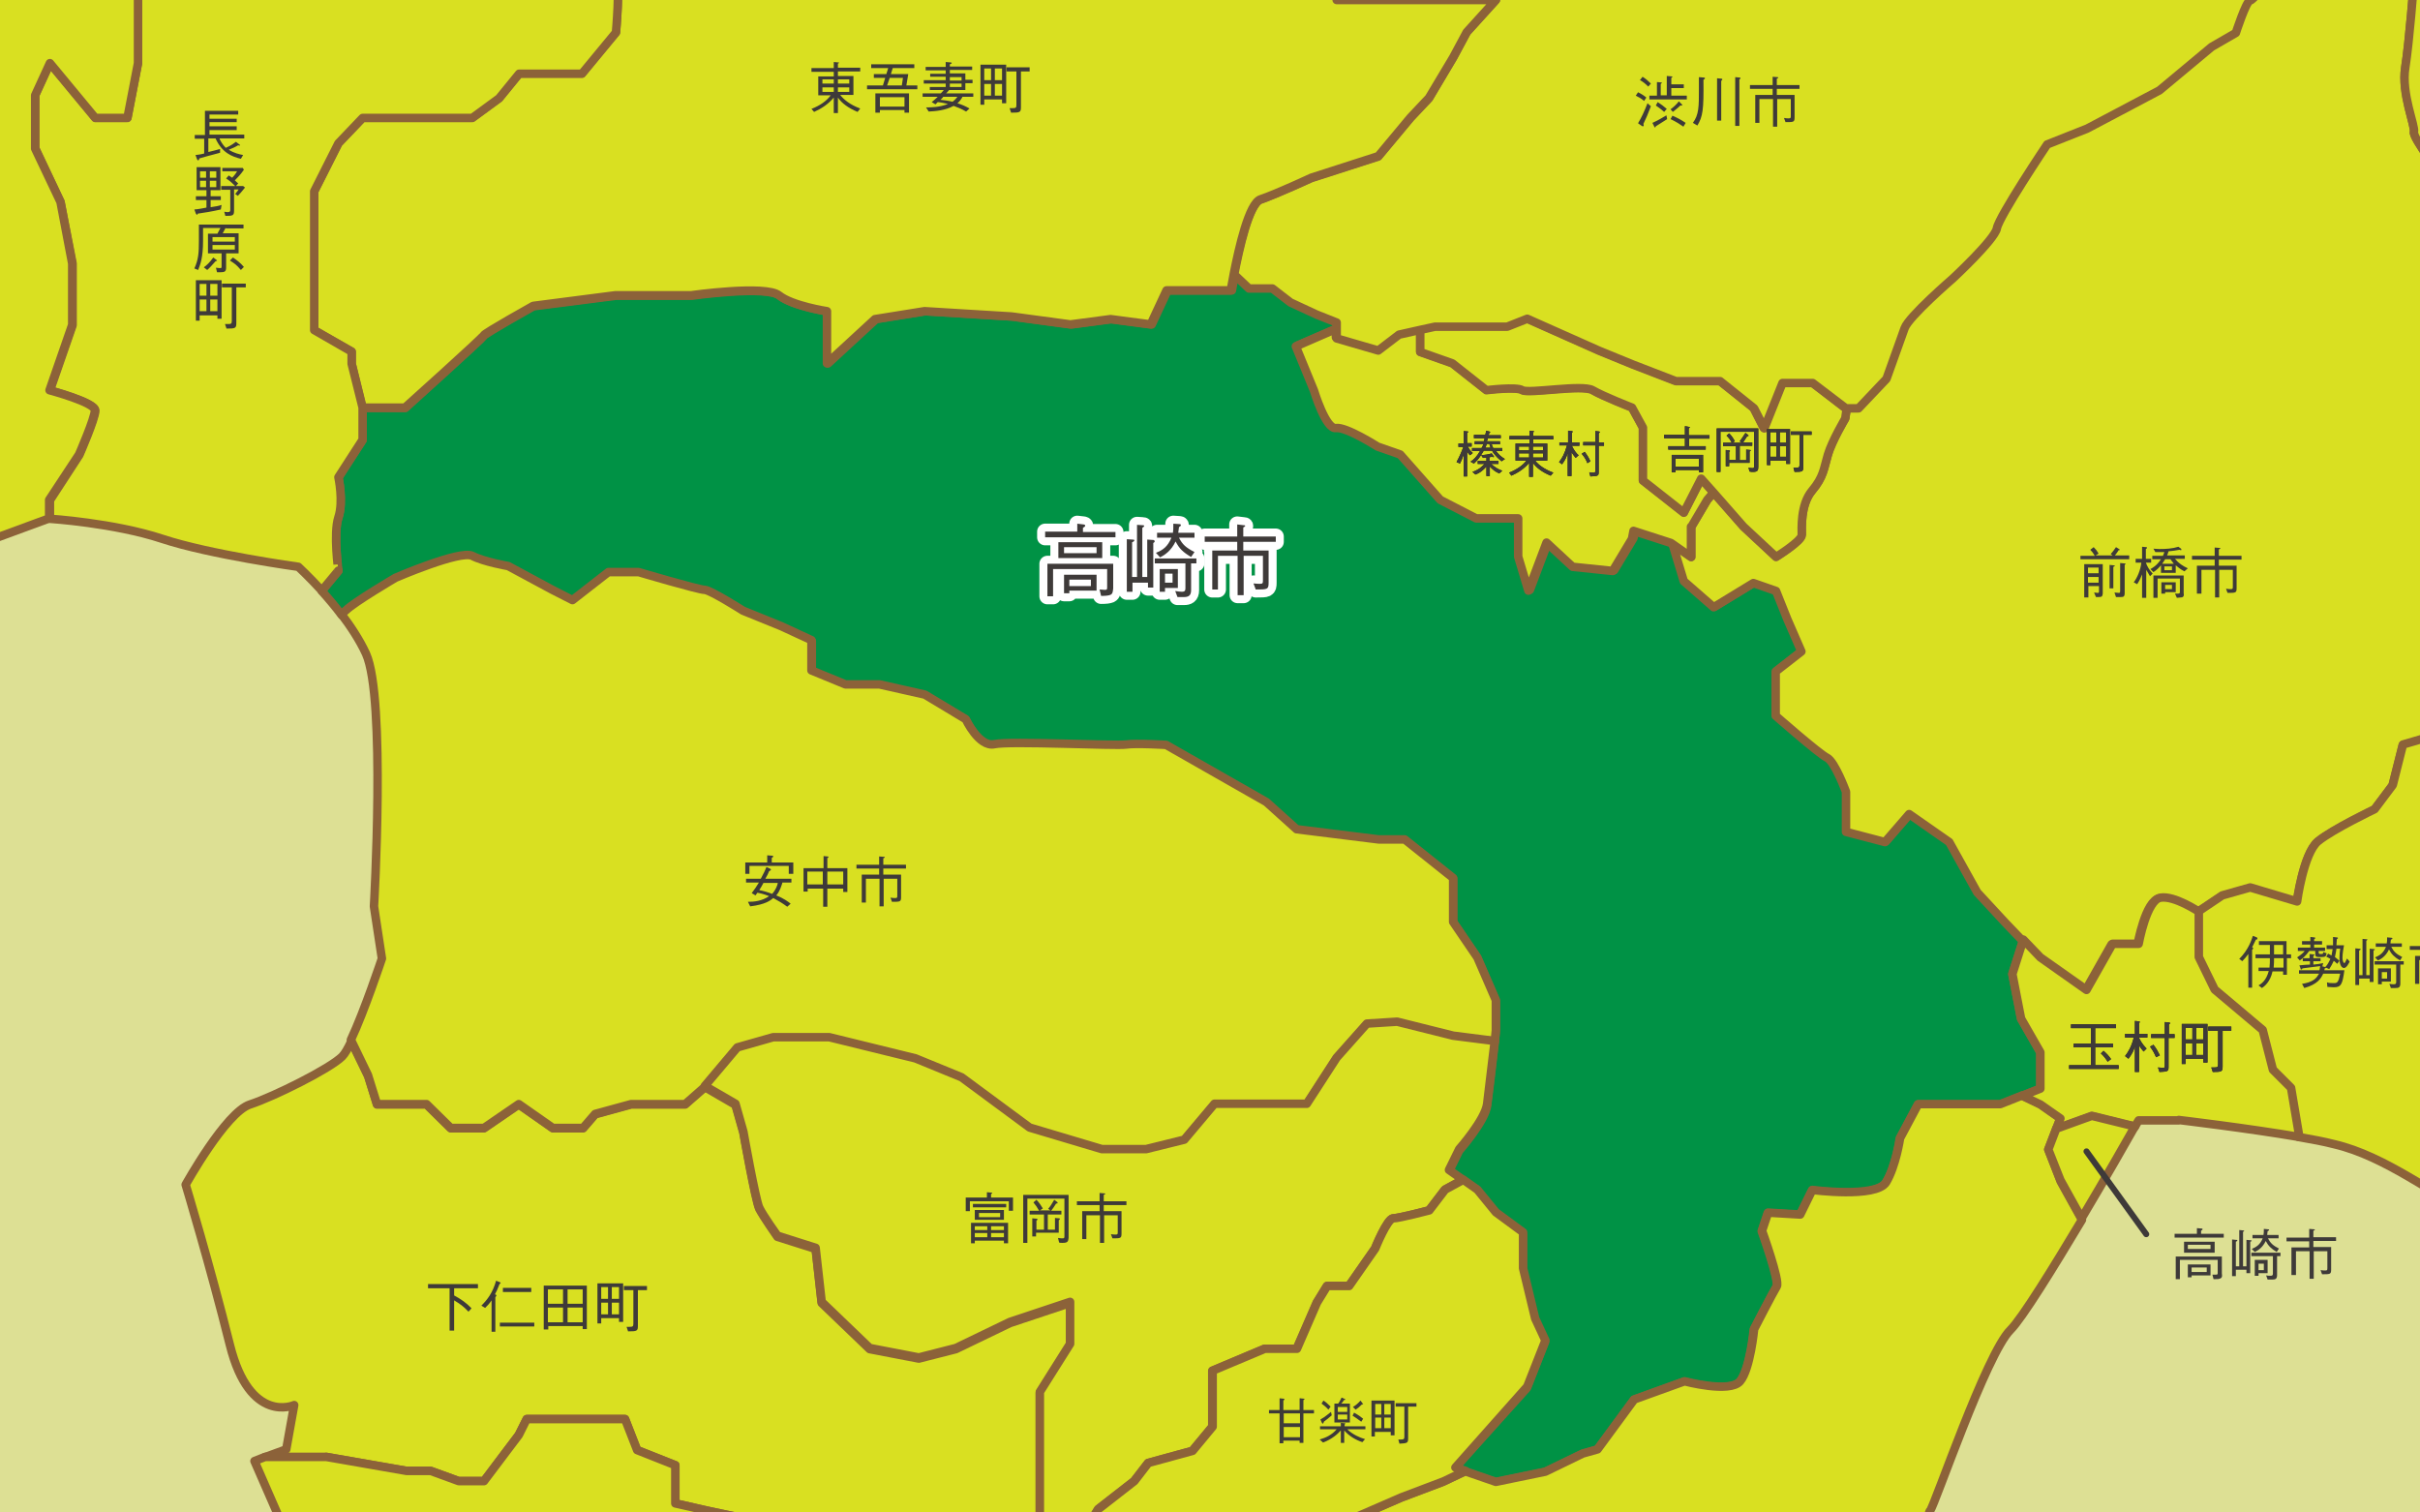 <?xml version="1.0" encoding="utf-8"?>
<!-- Generator: Adobe Illustrator 21.0.2, SVG Export Plug-In . SVG Version: 6.00 Build 0)  -->
<svg version="1.1" xmlns="http://www.w3.org/2000/svg" xmlns:xlink="http://www.w3.org/1999/xlink" x="0px" y="0px" width="640px"
	 height="400px" viewBox="0 0 640 400" style="enable-background:new 0 0 640 400;" xml:space="preserve">
<style type="text/css">
	.st0{fill:#DDE094;}
	.st1{clip-path:url(#SVGID_2_);}
	.st2{fill:#D9E021;stroke:#8C6239;stroke-width:2.243;stroke-linecap:square;stroke-linejoin:round;stroke-miterlimit:10;}
	.st3{fill:#009245;stroke:#8C6239;stroke-width:2.243;stroke-linecap:square;stroke-linejoin:round;stroke-miterlimit:10;}
	.st4{fill:#D9E021;stroke:#8C6239;stroke-width:2.243;stroke-linecap:square;stroke-linejoin:round;}
	.st5{clip-path:url(#SVGID_4_);}
	.st6{fill:#3E3A39;}
	.st7{fill:#FFFFFF;stroke:#FFFFFF;stroke-width:4.241;stroke-linecap:round;stroke-linejoin:round;}
	.st8{clip-path:url(#SVGID_4_);fill:none;stroke:#3E3A39;stroke-width:1.59;stroke-linecap:round;stroke-linejoin:round;}
	.st9{fill:#231815;}
</style>
<g id="レイヤー_3">
	<rect class="st0" width="640" height="400"/>
</g>
<g id="境界線">
	<g>
		<defs>
			<rect id="SVGID_1_" width="640" height="400"/>
		</defs>
		<clipPath id="SVGID_2_">
			<use xlink:href="#SVGID_1_"  style="overflow:visible;"/>
		</clipPath>
		<g class="st1">
			<path class="st2" d="M86.3,385.3l21.2,3.7h6.4l7.4,2.7h6.7l9.2-12.2l2.1-4.2h18h8l3.2,8.2l10.1,4v10.1c0,0,15.9,3.7,17.5,3.7
				s10.1,3.7,10.6,5.8c0.5,2.1,2.1,20.7,2.1,20.7v19.9l6.4,7.1l2.8,0.6l13.6,3.1h17l8-8l0.2-0.2l11.4-11.4l1.7-3.4l2.5-5.1l2.6-19.1
				v-21.7v-11.1v-10.1l8-12.7v-11.1l-15.9,5.3l-14.3,6.9l-9.8,2.5l-13-2.5l-12.7-12.2l-1.6-14.3l-10.1-3.2c0,0-3.7-5.3-4.8-7.4
				c-1-2.1-4.2-20.1-4.2-20.1l-2.1-7.4l-8.1-4.7l-0.4,0.4l-4.8,4.2h-4.8h-9.5l-9.5,2.6l-3.2,3.7h-8l-9-6.3l-9.2,6.3h-8.8l-6.4-6.3
				h-4.8h-8.3l-2.3-7.4l-4.5-9.3c-0.9,1.9-1.7,3.3-2.4,4c-3.2,3.2-18,10.6-24.4,12.7s-17,21.2-17,21.2s6.4,21.2,11.7,42.4
				c5.3,21.2,17,15.9,17,15.9l-2.1,11.7l-5.7,2.1h7.2H86.3z"/>
			<path class="st3" d="M104.7,153.1c0,0,17.2-7.4,20.3-5.8c3.2,1.6,9.5,2.7,9.5,2.7l11.7,6.3l5.3,2.7l9.5-7.4h8
				c0,0,15.9,4.7,17.5,4.7c1.6,0,10.1,5.5,10.1,5.5l10.1,4.1l8,3.7v8l9,3.7h9l12,2.7l10.8,6.5c0,0,3.5,7.5,7.6,6.6
				c4.1-0.9,32.2,0.5,34.8,0.1c2.7-0.4,10.6,0.1,10.6,0.1l26.5,15.1l8,7.2l21.7,2.7h6.9l12.7,10.1v9v2.6l6.4,9.4l4.9,11.3v8
				c0,0-0.1,1.2-0.3,3c-0.5,4.7-1.6,13.5-2,16.6c-0.5,4.2-7.4,12-7.4,12l-2.7,5.5l3.7,2.6l3.7,2.6l4.9,6l7.2,5.3v9.5l3.2,13.3
				l2.7,5.8l-4.8,12.2l-19.1,21.2l2.7,0.9l8.1,2.8l13.1-2.7l9.9-4.8l3.9-1.1l9.7-13.2l13.3-4.8c0,0,12,3.2,14.7,0
				c2.7-3.2,3.7-13.8,3.7-13.8s5.1-9.9,6-11.3c0.9-1.4-3.9-14.7-3.9-14.7l1.6-4.8l8.5,0.5l3.2-6.5c0,0,16.9,2.3,19.5-2
				c2.7-4.2,3.7-11.7,3.7-11.7l4.8-9H529l5.8-2.3l4.8-1.9v-9.6l-5.1-8.9l-2.3-11.8l2.9-9.1l-4.5-4.7l-7.4-8l-7.4-13.3l-10.6-7.4
				l-6.4,7.4l-10.3-2.7v-10.6c0,0-2.9-8-5-9c-2.1-1.1-13.6-11.1-13.6-11.1v-11.7l6.8-5.3l-3.7-8.5l-3-7.5l-6-2.1l-10.5,6.4l-7.9-6.9
				l-3-9.9l-0.3-0.2l-9.9-3.2l-0.4,2.1l-5.1,8.5l-10.6-1.1l-6.9-6.4l-4.8,12.7l-2.7-9v-10.1h-11.1l-9.5-4.9l-10.6-12l-6-2.1
				c0,0-8.3-5.3-11-4.9c-2.7,0.4-5.8-9.9-5.8-9.9l-4.8-11.7l10.6-4.6v-1.7l-5.3-2.1l-6.9-3.2l-4.8-3.7h-6.2l-3.9-3.7
				c-0.5,2.6-0.8,4.4-0.8,4.4h-17l-4.2,9l-10.6-1.4l-10.6,1.4l-15.6-2.1l-23-1.4l-13.1,2.1l-12.7,11.7V82.4c0,0-9.2-1.4-12.7-4.2
				c-3.5-2.8-23.3,0-23.3,0h-12h-8L141.1,81c0,0-12.7,7.1-13.1,7.8c-0.4,0.7-20.8,19.1-20.8,19.1H95.9v8.5l-6.4,9.9
				c0,0,1.4,6.4,0,10.6c-1.4,4.2,0,14.1,0,14.1l-4.4,5.3c1.7,1.9,3.5,4,5.3,6.4c0.6-0.4,1.1-0.7,1.3-0.9
				C93.8,159.4,104.7,153.1,104.7,153.1z"/>
			<path class="st2" d="M99.7,292h8.3h4.8l6.4,6.3h8.8l9.2-6.3l9,6.3h8l3.2-3.7l9.5-2.6h9.5h4.8l4.8-4.2l0.4-0.4l8.6-10.2l9.5-2.7
				h14.8l22.8,5.6l12.2,5l18,13.3l19.1,5.7h11.7l10.1-2.5l8-9.5h14.3h10.1l7.9-12.2l8-9l8-0.5l14.8,3.7l11,1.4c0.2-1.8,0.3-3,0.3-3
				v-8l-4.9-11.3l-6.4-9.4v-2.6v-9L371.5,222h-6.9l-21.7-2.7l-8-7.2l-26.5-15.1c0,0-8-0.5-10.6-0.1c-2.7,0.4-30.7-1-34.8-0.1
				c-4.1,0.9-7.6-6.6-7.6-6.6l-10.8-6.5l-12-2.7h-9l-9-3.7v-8l-8-3.7l-10.1-4.1c0,0-8.5-5.4-10.1-5.5c-1.6,0-17.5-4.7-17.5-4.7h-8
				l-9.5,7.4l-5.3-2.7l-11.7-6.3c0,0-6.4-1.1-9.5-2.7c-3.2-1.6-20.3,5.8-20.3,5.8s-10.9,6.4-13.1,8.6c-0.2,0.2-0.6,0.5-1.3,0.9
				c2.5,3.3,4.9,6.9,6.6,10.6c5.3,11.7,2.1,66.8,2.1,66.8l2.1,13.8c0,0-4.7,14.1-8.2,21.5l4.5,9.3L99.7,292z"/>
			<path class="st2" d="M658.9,115.7c-0.5-0.8-3.2-12.4-3.2-12.4l-1.6-24.4l-5.8-14.3l-2.1-17.5c0,0-8.1-10.6-7.8-12.2
				c0.4-1.6-3.3-10.1-2.3-17c1.1-6.9,2.3-22.8,2.3-22.8l-4.1-4.6h-11.1l-8.5-7.8c0,0-0.6,0.1-1.5,0.2l-9.4,7.6c0,0-8,9.4-9,9.6
				c-1.1,0.2-3.7,8.5-3.7,8.5l-6.4,3.7l-13.8,11.5l-19.1,10.1L541.2,38c0,0-12.7,19.1-13.3,22.2c-0.5,3.1-11.7,13.3-11.7,13.3
				s-11.7,10.1-12.7,13.1c-1.1,3.1-4.8,13.4-4.8,13.4l-7.4,7.8h-2.9l-0.4,2.8c0,0-3.6,5.8-4.6,9.6c-1.1,3.7-1.1,5.8-4.2,9.5
				c-3.1,3.7-2.7,10.1-2.7,11.7s-6.8,5.8-6.8,5.8l-8.6-8l-7.9-9l-1.7,2l-4.2,7.1v8l-5-3.5l3,9.9l7.9,6.9l10.5-6.4l6,2.1l3,7.5
				l3.7,8.5l-6.8,5.3v11.7c0,0,11.5,10.1,13.6,11.1c2.1,1.1,5,9,5,9v10.6l10.3,2.7l6.4-7.4l10.6,7.4l7.4,13.3l7.4,8l4.5,4.7l4.5,4.7
				l12.2,8.6l6.9-12.2h6.9c0,0,2.1-11.7,5.8-12.2c3.7-0.5,10.1,3.7,10.1,3.7l6.4-4.3l7.4-2.1l12.4,3.7c0,0,1.7-12.7,5.5-15.9
				c3.8-3.2,15-8.5,15-8.5l4.8-6.4l2.7-10.7l10.6-3.1c0,0,10.1-20.1,11.7-21.7s11.7-11.1,11.7-11.1v-17.5
				C669.5,143.5,659.4,116.5,658.9,115.7z"/>
			<path class="st2" d="M938.3,314.6l-1.1,6.5l-5.3,9l-10.8,9.6l6,4.2h13.2l2.2,10.6c0,0-4.8,4.2-6.4,4.6
				c-1.6,0.4-11.7,3.8-11.7,3.8l-3.4,3.8l-5.6-7.6h-5l0.8,4.4h-4.8l-4.2,3.2l4.2,3.2l14.6,3.7l7.1,3.2l2.1,1.9l4.2-0.9l11.7-4.2
				l6.9-4.1l13.3,0.4h9.2l11.5-3.2h16.7h11.4h8v-1.2v-13.1v-6.4l2.1-6.3l6.4-5.3l4.8-4.2h8.5l5.8,3.2h15.4V328l-8-7.4l-7.9-6
				l-19.1,8.1c0,0-13.8,1.1-22.3,0c-8.5-1.1-10.6-13.8-10.6-13.8h-6.4c0,0-10.6-5.3-15.9-9.5c-5.3-4.2-12.7-6.4-12.7-6.4l-15.9,7.4
				l-5.8,1.7l-1.2,7.4L938.3,314.6z"/>
			<path class="st2" d="M933.5,381.6l-3.2-2.8l-2.1-1.9l-7.1-3.2l-14.6-3.7l-4.2-3.2l4.2-3.2h4.8l-0.8-4.4l-0.8-4.6h-4.8h-7.8h-10.5
				l-6.6-5.8l-1.6-7.3l-7.4-1.4l-8,3.9l-8,4.8l4,5.8c0,0,4,8,4,9.5c0,0.6-1,3-2.3,5.9c6.1,6.4,11.3,12.1,11.3,12.1l25.4,9.5
				l39.2,7.4c0,0,1.3-0.4,3.6-1.1l-0.4-6.3L933.5,381.6z"/>
			<path class="st2" d="M859,354.5l-4-5.8l8-4.8l8-3.9l2.7-9.9l3.2-4.3l3.2-6.9v-4.4l-5-3.6c-1,0.6-1.9,1.1-1.9,1.1l-8.5-2.7h-15.9
				l-3.7,9.5c0,0-5.8-0.5-9.5,0c-3.7,0.5-4.1,6.4-4.1,6.4l-6.5,9l-2.8,6.3c11.5,7.2,26.8,17.2,31.9,22.3c2.2,2.2,4.6,4.6,6.8,6.9
				c1.3-2.9,2.3-5.3,2.3-5.9C863,362.5,859,354.5,859,354.5z"/>
			<path class="st2" d="M831.3,325.4c0,0,0.4-5.8,4.1-6.4c3.7-0.5,9.5,0,9.5,0l3.7-9.5h15.9l8.5,2.7c0,0,0.8-0.5,1.9-1.1
				c1.6-0.9,3.6-1.9,3.9-1.6c0.5,0.5,0-9.5,0-9.5l-6.4-5.2c0,0,3.7-1.6,6.6-2.7c1.4-0.5,4.6-4.4,7.4-8.1
				c-11.9-9.4-27.7-20.6-28.3-22.6c-1.1-3.2,0-19.1,0-19.1l-43.5-36l-0.7-0.9c-3.3,1.5-8.7,4.1-10.6,6.2c-2.8,3.2-12-4.6-14.8-4.6
				s-13.4-9.9-13.4-9.9l-10.6-4.2l-7.4-2.3v2.3l-10.2,4.2h-18.4h-10.8v5.5l-2.7,9l-3.2,10.1V239l-3.2,5.3l4.5,12.7v11.7l-4.5,5.8
				h-6.4v13.3l7.7,7.9l7.7,8.3l-4.2,10.6l0.5,6.5l3.7,5.3h8l-3.5,9.1l23.7,6.3l12.7,12.7l14.8-5.3v-14.8l9.5-9.5l25.4,7.4
				c0,0,6,3.6,13.7,8.4l2.8-6.3L831.3,325.4z"/>
			<path class="st2" d="M757.1-80.3l-6,10.8c0,0-7.8,15.6-7.8,17.7c0,0.8-0.9,2-2,3.1l4.8,5.4l4.9,15.6l6,10.6v7.8
				c0,0-1.1,14.1,0,18c1,3.9-14.5,8.8-14.5,8.8L734.9,28l-9.2,12.7l8.5,6.4l12.7,7.8L735.6,64h-9.2c0,0-8.5,9.9-9.9,12
				c-1.4,2.1-21.2,2.1-21.2,2.1l-18.4-4.2l6,18.4l15.2,11c0,0,9.9,8.1,11.3,9.9c1.4,1.8-3.5,9.1-3.5,9.1s1.4,6.1,2.8,10
				c1.4,3.9,7.8,15,7.8,15s-7.1,3.7-7.8,5.8c-0.7,2.1-9.2,11.1-9.2,11.1l-5.3-3.6l1.5,11.5l12.3,3.5c0,0-2.8,7.1,0,9.2
				c2.8,2.1,6.4,12,6.4,12h3.4h10.8h18.4l10.2-4.2v-2.3v-5.5v-16.3l-16.6-12.4h-10.6l-1.4-9h10.6c0,0-6.4-5.5-6.4-7.6
				c0-2.1,3.5-17.4,3.5-17.4l11.3-14.4l4.2-4.6l8.5-3.2l6.4-13.1l8.5-2.8v-8.8l5.7-10.6c0,0,7.8-1.1,11.3-3c3.5-1.9,11.3-9,11.3-9
				l4.2-5.7l9.2-5.7l9.9-6.5l4.6-6.9l11.7,3.2c0,0,8.5,0.3,10.6-3.2C855.7,24.4,867,8.6,867,8.6l7.8-8.5h7.3
				c0.8-4.6,1.5-8.1,1.5-8.1h17c0,0,13.8-8.5,18-14.8c4.2-6.4,2.1-19.1,0-25.4c-2.1-6.4-9.5-15.9-9.5-15.9s-10.6,3.2-17,4.2
				c-6.4,1.1-24.4,2.1-24.4,2.1l-14.8-5.3L838.1-59l-10.6-9.5l-33.9-4.2l-7.4-10.6l-12.3-11.3l-6.5,5.3L757.1-80.3z"/>
			<path class="st2" d="M708.7,153.1c0.7-2.1,7.8-5.8,7.8-5.8s-6.4-11.1-7.8-15c-1.4-3.9-2.8-10-2.8-10s4.9-7.3,3.5-9.1
				c-1.4-1.8-11.3-9.9-11.3-9.9l-15.2-11l-6-18.4l18.4,4.2c0,0,19.8,0,21.2-2.1c1.4-2.1,9.9-12,9.9-12h9.2l11.3-9.2l-12.7-7.8
				l-8.5-6.4l9.2-12.7l7.8-10.6c0,0,15.5-4.9,14.5-8.8c-1-3.9,0-18,0-18v-7.8l-6-10.6l-4.9-15.6l-4.8-5.4c-1.6,1.7-3.7,3.2-3.7,3.2
				l-16.3,6.4l-5.9-5.7c0,0-11.8,0-13.9,0.7c-2.1,0.7-12,3.5-12,3.5l-13.4,4.9l-8.5,9.9L655-25l-19.8,2.8v12.7h-0.9l4.1,4.6
				c0,0-1.2,15.9-2.3,22.8c-1.1,6.9,2.7,15.4,2.3,17c-0.4,1.6,7.8,12.2,7.8,12.2l2.1,17.5l5.8,14.3l1.6,24.4c0,0,2.7,11.6,3.2,12.4
				c0.5,0.8,10.6,27.8,10.6,27.8V161l9.5,3.4v7.8l7.4-4.2l6-8.5l1.8,1.2l5.3,3.6C699.5,164.2,708,155.2,708.7,153.1z"/>
			<path class="st2" d="M778-248.4l-7.1,9.2l-10.6,2.8l-14.8,0.7l-5.7,9.2l-7.8,7.1l-14.1,7.1l-12-2.8c0,0-11.3,0.7-13.4,1.4
				c-2.1,0.7-9.9,5.5-9.9,5.5s-9.9,4.4-17,8.7c-7.1,4.2-13.4,21.9-13.4,21.9l-6-9.2l-3.8-3.1l-4,8.7l-11.6,7.1l-5.7,4.2l-4.9,8.5
				l-9.9,0.7c0,0-9.9,6.4-14.1,8.5c-4.2,2.1-12.7,0-17-0.7s-22.6,6.2-22.6,6.2l-4.6,15l-5.3-2.1l-8.1-0.7l-15.2,9.9v-10.6l3.9-11.5
				v-12.5c0,0,6-34.6,5.3-43.1s6-27.6,6-27.6l10.3-12l18.7-17l2.5-4.9l-1.7-9.9h-9.3h-15.2l-19.8,9.2h-12h-9.2l-15.5,7.8l-4,11.3
				h-4.8l-3.2,5.7c0,0,3.5,7.8,3.2,10.6c-0.4,2.8,0,11.3,0,11.3l4.8,9.7l-8.7,3.7l-6.7,7.8v9.2l6,14.5l4.6,23.7
				c0,0-10.2,19.1-10.6,27.6c-0.4,8.5-29.3,7.8-29.3,7.8s-1.1,1-2.7,2.2c1.4,5.2,3.1,11.4,3.6,13.2c0.9,3.4-0.9,7.2,0,9.4
				s0,14.8,0,14.8v19.8l10,13.4l-10,1.4l19.6,4.2l8.8-3.5l6.7-2.1l17.7,1.4l7.1-1.4v-2.1v-6c0,0-8.5-12.4-7.1-18.7
				c1.4-6.4,4.2-11,4.2-11l9.9-4.6l6.4-12.2v-10.4l14.5-6.4l11.3-7.4l35,3.9l2.1,9.9v10.4l12,10.8l7.8,11.3l5.7,16.3l6.4,15.6
				l4.2,10.6v7.1c0,0-2.8,6.4,0,7.1c1.7,0.4,4,0.3,5.5,0.2c0.9-0.1,1.5-0.2,1.5-0.2l8.5,7.8h11.1h0.9v-12.7L655-25l12.7-0.7l8.5-9.9
				l13.4-4.9c0,0,9.9-2.8,12-3.5c2.1-0.7,13.9-0.7,13.9-0.7l5.9,5.7l16.3-6.4c0,0,2.1-1.5,3.7-3.2c1.1-1.1,2-2.3,2-3.1
				c0-2.1,7.8-17.7,7.8-17.7l6-10.8l10.3-9l6.5-5.3l-1.5-1.4v-12.7c0,0,3.2-27.6,9.5-43.5s8.5-8.5,19.1-21.2
				c10.6-12.7,15.9-46.7,15.9-46.7l-14.8-2.1l-5.3-7.4c0,0,2.1-9.2,5.2-20.6l-16.1,0.5L778-248.4z"/>
			<path class="st2" d="M447.3,139.3l4.2-7.1l1.7-2l-3.3-3.7l-4.6,9l-10.8-8.5v-4.8v-9.2l-2.9-5.3c0,0-7.7-3-10.4-4.6
				c-2.7-1.6-17,1-18.6,0c-1.6-1-9.5,0-9.5,0l-9-7.1l-8.5-3v-6.1l-5.8,1.3l-5.5,4.2l-11-3.2V87l-10.6,4.6l4.8,11.7
				c0,0,3.1,10.3,5.8,9.9c2.7-0.4,11,4.9,11,4.9l6,2.1l10.6,12l9.5,4.9h11.1v10.1l2.7,9l4.8-12.7l6.9,6.4l10.6,1.1l5.1-8.5l0.4-2.1
				l9.9,3.2l0.3,0.2l5,3.5V139.3z"/>
			<path class="st2" d="M479.2,101.1h-8l-4.8,12l-2.7-5.3l-9-7.2h-11.7l-11.4-4.4l-8.8-3.6l-19.1-8.5l-5.3,2.1h-8.5h-10.6l-3.7,0.8
				v6.1l8.5,3l9,7.1c0,0,8-1,9.5,0c1.6,1,15.9-1.6,18.6,0c2.7,1.6,10.4,4.6,10.4,4.6l2.9,5.3v9.2v4.8l10.8,8.5l4.6-9l3.3,3.7l7.9,9
				l8.6,8c0,0,6.8-4.2,6.8-5.8s-0.4-8,2.7-11.7c3.1-3.7,3.1-5.8,4.2-9.5c1.1-3.7,4.6-9.6,4.6-9.6l0.4-2.8H488L479.2,101.1z"/>
			<path class="st2" d="M364.5,92.7l5.5-4.2l5.8-1.3l3.7-0.8h10.6h8.5l5.3-2.1l19.1,8.5l8.8,3.6l11.4,4.4h11.7l9,7.2l2.7,5.3l4.8-12
				h8l8.8,6.7h0.4h2.9l7.4-7.8c0,0,3.7-10.3,4.8-13.4c1.1-3.1,12.7-13.1,12.7-13.1s11.1-10.3,11.7-13.3c0.5-3.1,13.3-22.2,13.3-22.2
				l10.6-4.2l19.1-10.1l13.8-11.5l6.4-3.7c0,0,2.7-8.3,3.7-8.5c1.1-0.2,9-9.6,9-9.6l9.4-7.6c-1.5,0.1-3.8,0.2-5.5-0.2
				c-2.8-0.7,0-7.1,0-7.1v-7.1l-13.4,3.5l-7.8-2.8h-10.6l-5.7,2.8h-4.2l-7.8-7.8h-6.4h-9.9h-4.2h-9.9h-8.5c0,0-8.5-2.8-9.9-4.9
				s-5.7-2.8-5.7-2.8h-8.5v2.1l-7.1,1.4l-17.7-1.4l-6.7,2.1l-8.8,3.5l-19.6-4.2l-10.8,1.4L414-35.6l-13.4-4.2h-9.9h-8.5h-3.5
				l-14.1-3.5l-11,4.2l-15.2,2.1l4.2,5.7l7.8,9.2l-7.1,7.8l-4.9-1.3L344-6h9.5v6h11h5.7h6.4h4.9h14.1l-7.7,8.5l-3.6,6.7L377.9,26
				l-4.9,5.2l-8.5,10.2l-17.7,5.7c0,0-9.2,4.2-13.4,5.7c-3.1,1-5.7,13.1-7,19.8l3.9,3.7h6.2l4.8,3.7l6.9,3.2l5.3,2.1V87v2.5
				L364.5,92.7z"/>
			<path class="st2" d="M333.4,52.7c4.2-1.4,13.4-5.7,13.4-5.7l17.7-5.7l8.5-10.2l4.9-5.2l6.4-10.7l3.6-6.7l7.7-8.5h-14.1h-4.9h-6.4
				h-5.7h-11v-6H344l-5.6-9.8l-8.5-2.2l-7.8-7.1l-16.3-5.7l-13.4-2.8c0,0-10.6-0.7-17.3-2.8c-6.7-2.1-16.6,0.7-16.6,0.7
				s-22.6,3.5-26.9,3.5c-4.2,0-8.5,1.4-10.6,1.4s-25.4-16.3-25.4-16.3s-12.7-4.9-14.8-4.9c-2.1,0-8.5,1.4-8.5,1.4l-15.5,7.1h-13.4
				l-26.9-7.1L128-37.8V-26l9.2,4.5H151l5.7,3.5c0,0,4.9,9.2,6.2,11.3c1.2,2.1,0,15.2,0,15.2l-9,10.9h-16.6l-5.3,6.5l-7.1,5.2h-29
				l-6.4,6.7l-6.4,12.7V69v18.4L93,93v3.2l2.8,11.6h11.3c0,0,20.5-18.4,20.8-19.1c0.4-0.7,13.1-7.8,13.1-7.8l21.7-2.8h8h12
				c0,0,19.8-2.8,23.3,0c3.5,2.8,12.7,4.2,12.7,4.2v13.8l12.7-11.7l13.1-2.1l23,1.4l15.6,2.1l10.6-1.4l10.6,1.4l4.2-9h17
				c0,0,0.3-1.8,0.8-4.4C327.6,65.8,330.3,53.7,333.4,52.7z"/>
			<path class="st2" d="M89.5,136.8c1.4-4.2,0-10.6,0-10.6l6.4-9.9v-8.5L93,96.2V93l-9.9-5.7V69V50.6l6.4-12.7l6.4-6.7h29l7.1-5.2
				l5.3-6.5h16.6l9-10.9c0,0,1.2-13.1,0-15.2c-1.2-2.1-6.2-11.3-6.2-11.3l-5.7-3.5h-13.8L128-26v0.9l-9.5,1.4l-24,2.1l-9.9,12H71.1
				l-11.3-12l-4.2-7.8L45-33.5l-2.5-2.3l-6,3l-7.8,4.9l-2.8,6.4l10.6,12v18v8.1l-2.8,14.5h-8.5l-12-14.5l-3.9,8.5v14.1L16,53.4
				l3.2,16.3v16.3l-6,17.3c0,0,12,3.2,12,5.3c0,2.1-4.2,11.7-4.2,11.7l-7.8,12v4.9c0,0,17,1.1,29.7,5.3c12.7,4.2,36,7.4,36,7.4
				s2.7,2.5,6.2,6.3l4.4-5.3C89.5,151,88.1,141.1,89.5,136.8z"/>
			<path class="st2" d="M-9.4-112.7H6.1c0,0,14.1,14.8,16.3,12.7c2.1-2.1,21.2-6,21.2-6l12,3.9l7.8,9.9l4.2,11.8
				c0,0,9.2,12.2,6.4,15c-2.8,2.8-14.8,7.8-17,8.5C54.9-56.1,39.3-54,39.3-54l-1.4,14.1l4.5,4.1l2.5,2.3l10.6,4.2l4.2,7.8l11.3,12
				h13.4l9.9-12l24-2.1L128-25V-26v-11.8l-11.6-12.7l26.9,7.1h13.4l15.5-7.1c0,0,6.4-1.4,8.5-1.4c2.1,0,14.8,4.9,14.8,4.9
				s23.3,16.3,25.4,16.3s6.4-1.4,10.6-1.4c4.2,0,26.9-3.5,26.9-3.5s9.9-2.8,16.6-0.7c6.7,2.1,17.3,2.8,17.3,2.8l13.4,2.8l16.3,5.7
				l7.8,7.1l8.5,2.2l4.9,1.3l7.1-7.8l-7.8-9.2l-4.2-5.7l15.2-2.1l11-4.2l-15.6-17l-12-12c0,0-3.5-13.4-3.5-15.6
				c0-2.1-0.7-18.4-1.4-18.4c-0.3,0-1-7-1.6-14.1l-5.4-1.4l-7.1-10.6l-9.9,7.1l-29.7-3.5h-11.7l-3.5-17.8c0,0,4.6-11.1,3.2-13.3
				c-1.4-2.1,0-14.8,0-14.8l-10.6-4.2l-7.8-8.5c0,0-5.7-5.7-6.4-9.2c-0.7-3.5-7.1-17-9.9-24c-1.1,4.1-1.1,10.2-1.1,10.2l-17-3.2
				c0,0-27.6-8.5-30.7-9.5s-10.6-7.4-10.6-7.4s-8.5,13.8-11.7,14.8c-3.2,1.1-14.8,9.5-14.8,9.5h-8.5h-13.8l-15.9,11.7
				c0,0-8.5-2.1-17,0c-8.5,2.1-38.2,17-38.2,17l-10.6-10.6c0,0-7.4,6.4-9.5,12.7S27-162.9,27-162.9l-9.5-7.4l-15.9-5.3l-13.8,11.7
				c0,0-6.4,0-11.7,0s-14.8,9.5-14.8,9.5s0,10.6,6.4,17s9.5,8.5,9.5,8.5l-7.3,8l7.3,1.9L-9.4-112.7z"/>
			<path class="st2" d="M20.9,120.2c0,0,4.2-9.6,4.2-11.7c0-2.1-12-5.3-12-5.3l6-17.3V69.7L16,53.4L9.3,39.3V25.2l3.9-8.5l12,14.5
				h8.5l2.8-14.5V8.6v-18l-10.6-12L16-31.4L5.4-35.6v-10.6l-10.6-5.7h-9.9v-12L-27.8-74l-7.1-15.4l-7.8-9.4l-3.6-11l-9.4,5.2
				c0,0-11.7,0-20.1,0s-12.7,5.3-12.7,5.3s-8.5,20.1-12.7,27.6s-8.5,19.1-8.5,19.1L-131-42c0,0,0,14.8,2.1,23.3c2.1,8.5,0,18,0,18
				L-140.6,11c0,0-8.5,24.4-9.5,36c-1.1,11.7-6.4,60.4-6.4,66.8c0,6.4,17,18,26.5,23.3s21.2,5.3,21.2,5.3s2.1,7.4,13.8,14.8
				c11.7,7.4,20.1,3.2,20.1,3.2l5.3-11.7c0,0,19.1,0,26.5,3.2s23.3,5.3,23.3,5.3l5.3-5.3l7.4-7.4l20.1-7.4v-4.9L20.9,120.2z"/>
			<path class="st2" d="M382.1-39.9h8.5h9.9l13.4,4.2l10.6-2.8l10.8-1.4l10-1.4l-10-13.4v-19.8c0,0,0.9-12.7,0-14.8s0.9-6,0-9.4
				c-0.5-1.8-2.2-7.9-3.6-13.2c-2.9,2.3-7.2,5.6-8.6,5.6c-2.1,0-14.1-4.2-14.1-4.2l-4.2-10.6l-14.8,7.1l-17-8.5l-10.6,4.2l-8.9-2.8
				l-15.2,2.8l-8-2.1c0.6,7.1,1.3,14.1,1.6,14.1c0.7,0,1.4,16.3,1.4,18.4c0,2.1,3.5,15.6,3.5,15.6l12,12l15.6,17l14.1,3.5H382.1z"/>
			<path class="st2" d="M247.8-187.6l7.8,8.5l10.6,4.2c0,0-1.4,12.7,0,14.8c1.4,2.1-3.2,13.3-3.2,13.3l3.5,17.8h11.7l29.7,3.5
				l9.9-7.1l7.1,10.6l5.4,1.4l8,2.1l15.2-2.8l8.9,2.8l10.6-4.2l17,8.5l14.8-7.1l4.2,10.6c0,0,12,4.2,14.1,4.2c1.4,0,5.7-3.3,8.6-5.6
				c1.6-1.2,2.7-2.2,2.7-2.2s28.9,0.7,29.3-7.8c0.4-8.5,10.6-27.6,10.6-27.6l-4.6-23.7l-6-14.5v-9.2l6.7-7.8l8.7-3.7l-4.8-9.7
				c0,0-0.4-8.5,0-11.3c0.4-2.8-3.2-10.6-3.2-10.6l3.2-5.7h4.8l4-11.3l15.5-7.8h9.2h12l19.8-9.2h15.2h9.3h1.7l6.4-7.1h11.3h0.1
				c0,0,15.5-8.5,17-10.6c1.4-2.1,2.8-12,2.8-12s7.1-7.1,10.6-9.2c3.5-2.1,12-4.2,12-4.2h12.4c0,0-1.8-7.1,0-12.7c1.8-5.7,0-12,0-12
				h-20.8l-9.9-6.4c0,0-10.6-7.1-9.9-9.2c0.7-2.1,9.9-7.8,9.9-7.8l9.9-19.1l0.7-30.4l-5.7-7.8l-2.1-22.6l9.2-11.3l5.4-7.7
				c-1.6-2-3.1-4.2-4.3-6.4c-4.2-7.4,0-19.1-8.5-25.4c-8.5-6.4-43.5-45.6-43.5-45.6l-2.1-11.7l-25.4-9.5l-1.1,11.7l-4.2,27.6
				c0,0-13.8,19.1-20.1,24.4c-6.4,5.3-35,15.9-41.4,19.1s-61.5,0-61.5,0l-3.2,32.9c0,0,2.1,24.4,5.3,31.8s10.6,19.1,10.6,19.1
				l-5.3,11.9c0,0-10.6,6.1-19.1,1.9c-8.5-4.2-23.3,0-23.3,0L364.1-359c0,0,3.2,10.6,7.4,26.5c4.2,15.9,3.2,21.2,3.2,21.2h-27.6
				l-28.6,7.4c0,0-6.4,13.8-12.7,19.1c-6.4,5.3-32.9-7.4-32.9-7.4s-3.2,40.3-3.2,43.5s-10.6,11.7-15.9,18c-5.3,6.4-17,5.3-20.1,6.4
				c-1,0.3-1.7,1.8-2.1,3.6c2.8,7,9.2,20.5,9.9,24C242.2-193.3,247.8-187.6,247.8-187.6z"/>
			<path class="st2" d="M610.5-444.9l2.1,22.6l5.7,7.8l-0.7,30.4l-9.9,19.1c0,0-9.2,5.7-9.9,7.8c-0.7,2.1,9.9,9.2,9.9,9.2l9.9,6.4
				h20.8c0,0,1.8,6.4,0,12c-1.8,5.7,0,12.7,0,12.7H626c0,0-8.5,2.1-12,4.2c-3.5,2.1-10.6,9.2-10.6,9.2s-1.4,9.9-2.8,12
				c-1.4,2.1-17,10.6-17,10.6h-0.1l3.6,7.8v6.4l12,7.1c0,0,1.4,17.7,0,24.7c-1.4,7.1,0.6,14.1,0.6,14.1l4.3,2.8l14.8,2.8l7.8,6.9
				l11.6,15l4,3.3l3.8,3.1l6,9.2c0,0,6.4-17.7,13.4-21.9c7.1-4.2,17-8.7,17-8.7s7.8-4.8,9.9-5.5c2.1-0.7,13.4-1.4,13.4-1.4l12,2.8
				l14.1-7.1l7.8-7.1l5.7-9.2l14.8-0.7l10.6-2.8l7.1-9.2l7.8-1.4l16.1-0.5c0.1-0.2,0.1-0.4,0.2-0.6c3.2-11.7,45.6-60.4,45.6-60.4
				l-54.1-27.6l9.5-26.5l10.6,6.4l3.2-8.5l1.1-18l6.4-9.5l17-2.1c0,0-1.1-5.3-7.4-6.4c-6.4-1.1-21.2-6.4-21.2-6.4l-11.7,8.5
				l-20.1-11.7l-21.2-1.1c0,0,0,0-11.7-6.4c-11.7-6.4-13.8-10.6-13.8-10.6l-4.2,6.4c0,0-11.7,0-17-1.1c-5.3-1.1-6.4-10.6-6.4-10.6
				l-11.7,10.6c0,0-7.4,4.2-15.9-2.1s-3.2-25.4-3.2-25.4l-8.5-4.2l-11.7-2.1c0,0-7.4,6.4-15.9,5.3c-6-0.7-10.9-4.6-14.8-9.5
				l-5.4,7.7L610.5-444.9z"/>
			<path class="st4" d="M563.4-259l-18.7,17l-10.3,12c0,0-6.7,19.1-6,27.6s-5.3,43.1-5.3,43.1v12.5l-3.9,11.5v10.6l15.2-9.9l8.1,0.7
				l5.3,2.1l4.6-15c0,0,18.4-6.9,22.6-6.2s12.7,2.8,17,0.7c4.2-2.1,14.1-8.5,14.1-8.5l9.9-0.7l4.9-8.5l5.7-4.2l11.6-7.1l4-8.7
				l-4-3.3l-11.6-15l-7.8-6.9l-14.8-2.8l-4.3-2.8c0,0-2-7.1-0.6-14.1c1.4-7.1,0-24.7,0-24.7l-12-7.1v-6.4l-3.6-7.8h-11.3l-6.4,7.1
				h-1.7l1.7,9.9L563.4-259z"/>
			<path class="st4" d="M1090.4,351.4l-12.7-23.3l7.4-15.9l-19.1-4.2l-15.9,6.7l7.9,6l8,7.4v5.3h-15.4l-5.8-3.2h-8.5l-4.8,4.2
				l-6.4,5.3l-2.1,6.3v6.4v13.1l4.2,1.2l5.3,3.2l3.2,8.8v3c2,0.6,4.3,1.4,6.9,2.5c12.7,5.3,27.6,14.8,27.6,14.8l3.2-9.5h15.9l4.2-18
				l11.7-9.5L1090.4,351.4z"/>
			<path class="st4" d="M1032.6,370l-5.3-3.2l-4.2-1.2v1.2h-8h-11.4H987l-11.5,3.2h-9.2l-13.3-0.4l-6.9,4.1l-11.7,4.2l-4.2,0.9
				l3.2,2.8l6.4,10.1l0.4,6.3c6.1-1.8,19.3-5.7,32.4-9.5c18-5.3,50.9-8.5,50.9-8.5s4.1-0.7,12.2,1.8v-3L1032.6,370z"/>
			<path class="st4" d="M879.1,292c-2.9,1.1-6.6,2.7-6.6,2.7l6.4,5.2c0,0,0.5,10.1,0,9.5c-0.3-0.3-2.4,0.7-3.9,1.6l5,3.6v4.4
				l-3.2,6.9l-3.2,4.3l-2.7,9.9l7.4,1.4l1.6,7.3l6.6,5.8h10.5h7.8h4.8l0.8,4.6h5l5.6,7.6l3.4-3.8c0,0,10.1-3.4,11.7-3.8
				c1.6-0.4,6.4-4.6,6.4-4.6l-2.2-10.6h-13.2l-6-4.2l10.8-9.6l5.3-9l1.1-6.5l2-5.1l1.2-7.4l-23.9,6.8h-12.7c0,0-4.2-7.4-5.3-12.7
				c-0.4-2-6-6.8-13-12.4C883.7,287.6,880.6,291.5,879.1,292z"/>
			<path class="st4" d="M717.7,326.4l-3.7-5.3l-0.5-6.5l4.2-10.6l-7.7-8.3l-7.7-7.9v-13.3h6.4l4.5-5.8V257l-4.5-12.7l3.2-5.3v-17.5
				l3.2-10.1l2.7-9v-5.5h-3.4c0,0-3.5-9.9-6.4-12c-2.8-2.1,0-9.2,0-9.2l-12.3-3.5l-1.5-11.5l-1.8-1.2l-6,8.5l-7.4,4.2v-7.8l-9.5-3.4
				c0,0-10.1,9.5-11.7,11.1s-11.7,21.7-11.7,21.7l-10.6,3.1l-2.7,10.7l-4.8,6.4c0,0-11.1,5.3-15,8.5c-3.8,3.2-5.5,15.9-5.5,15.9
				l-12.4-3.7l-7.4,2.1l-6.4,4.3v12l4.2,8.6l12.7,10.7l2.7,10.5l4.8,4.8l2.2,13c3.5,0.6,6.7,1.2,9.4,1.9c13.8,3.2,26.5,13.8,35,17
				c8.5,3.2,25.4,18,25.4,18l8.5-3.2l27.6-1.1l8.1,2.2l3.5-9.1H717.7z"/>
			<path class="st4" d="M290.4,399.1l9.5-7.4l3.7-4.8l11.7-3.2l5.3-6.4v-14.8l13.8-5.8h8.5l5.3-12.2l2.7-4.4h5.8l6.9-9.9
				c0,0,3.2-7.9,4.8-8c1.6,0,9.5-2.1,9.5-2.1l4.2-5.5l4.8-2.6l-3.7-2.6l2.7-5.5c0,0,6.9-7.8,7.4-12c0.4-3.1,1.4-11.9,2-16.6l-11-1.4
				l-14.8-3.7l-8,0.5l-8,9l-7.9,12.2h-10.1h-14.3l-8,9.5l-10.1,2.5h-11.7l-19.1-5.7l-18-13.3l-12.2-5l-22.8-5.6h-14.8l-9.5,2.7
				l-8.6,10.2l8.1,4.7l2.1,7.4c0,0,3.2,18,4.2,20.1c1,2.1,4.8,7.4,4.8,7.4l10.1,3.2l1.6,14.3l12.7,12.2l13,2.5l9.8-2.5l14.3-6.9
				l15.9-5.3v11.1l-8,12.7v10.1v11.1v21.7h8L290.4,399.1z"/>
			<path class="st4" d="M541.7,304l3.2-8.3l-5.3-3.7l-4.8-2.3L529,292h-21.7l-4.8,9c0,0-1.1,7.4-3.7,11.7c-2.7,4.2-19.5,2-19.5,2
				l-3.2,6.5l-8.5-0.5l-1.6,4.8c0,0,4.8,13.3,3.9,14.7c-0.9,1.4-6,11.3-6,11.3s-1,10.6-3.7,13.8c-2.7,3.2-14.7,0-14.7,0l-13.3,4.8
				l-9.7,13.2l-3.9,1.1l-9.9,4.8l-13.1,2.7l-8.1-2.8l-5.9,2.8l-11.1,4.2l-17,7.4l-10.6,4.8l-8,16.8h-29.2h-8.5l-11.7,8.1l-10.6,3.2
				l-5.2-0.8l-1.7,3.4l-11.4,11.4l6.3,2.4h20l12.2-3.4l12.2-3.4c0,0,2.4-2.1,6.3,0c3.8,2.1,5.4,5.8,10.7,6.9c5.3,1.1,19.1,0,19.1,0
				l7.4-3.7c0,0,5.8-4.8,10.1-6.9c4.2-2.1,9,0,9,0l5.3,5.1h8l12.4,2.9l8.3,3.1l4.8,9.1v5.4l22.3,8.9l11.7-11.8c0,0,8.5-3.1,19.1-0.9
				c10.6,2.1,17.6,0,17.6,0s1.5-14.8,6.8-19.1c5.3-4.2,25.4-11.7,25.4-11.7l-6.4-10.6c0,0,4.2-22.3,5.3-23.3
				c1.1-1.1,14.8-41.4,21.2-47.7c3.1-3.1,11.3-16.4,18.9-29.1l-5.6-10.1L541.7,304z"/>
			<path class="st4" d="M256.7,544.9v-9l6.3-14.1h-11.8l-6.6-5.5l-6.2-14.3h-9.5l-4.8-5.3v-23.3l-6.2,2.5l-4.4-11l-4.8,3.7
				l-11.7,3.2l-10.8,4.1l-9.9-0.4l-8-4.2c0,0-9.5,3.7-11.7,4.6c-2.1,0.9-22.3-0.4-22.3-0.4l-3.2-6.9H128L112.8,481h-8.1l-7.8-1.3
				l-6.2,0.7c0.8,3.1,1.3,6.8,0.9,11c-1.1,13.8-8.5,23.3-8.5,23.3s6.4,11.7,6.4,24.4s-12.7,39.2-12.7,39.2s7.4,3.2,19.1,8.5
				c11.7,5.3,28.6,6.4,28.6,6.4s5.3,13.8,10.6,23.3c5.3,9.5,24.4,8.5,24.4,8.5s7.4-11.7,11.7-14.8c4.2-3.2,22.3-14.8,22.3-14.8v-17
				c0,0,5.3-11.7,12.7-11.7c7.4,0,29.7,11.7,29.7,11.7l35.3-8.3l-8.1-11.8L256.7,544.9z"/>
			<path class="st4" d="M403.9,453.1l-8.3-3.1l-12.4-2.9h-8l-5.3-5.1c0,0-4.8-2.1-9,0c-4.2,2.1-10.1,6.9-10.1,6.9l-7.4,3.7
				c0,0-13.8,1.1-19.1,0c-5.3-1.1-6.9-4.8-10.7-6.9c-3.8-2.1-6.3,0-6.3,0l-12.2,3.4l-12.2,3.4h-20l-6.3-2.4l-0.2,0.2l-8,8h-17
				l-13.6-3.1l-4.4,9.4l4.4,11l6.2-2.5v23.3l4.8,5.3h9.5l6.2,14.3l6.6,5.5H263l-6.3,14.1v9l6.3,13.3l8.1,11.8l0.8-0.2
				c0,0,3.2-13.8,6.4-20.1c3.2-6.4,15.9-18,21.2-22.3c5.3-4.2,33.9-18,46.7-19.1c12.7-1.1,26.5,0,26.5,0s13.8-3.2,19.1-7.4
				s7.4-15.9,7.4-15.9l5.3-19.1l4.2,1.7v-5.4L403.9,453.1z"/>
			<path class="st4" d="M213.6,464.8l4.4-9.4l-2.8-0.6l-6.4-7.1v-19.9c0,0-1.6-18.6-2.1-20.7c-0.5-2.1-9-5.8-10.6-5.8
				s-17.5-3.7-17.5-3.7v-10.1l-10.1-4l-3.2-8.2h-8h-18l-2.1,4.2l-9.2,12.2h-6.7l-7.4-2.7h-6.4l-21.2-3.7h-9h-7.2l-2.8,1.1L80,415.5
				l-22.3,14.3c0,0-14.8-2.1-18-6.4c-3.2-4.2-13.8-7.9-13.8-7.9v13.2l7.4,7.4c0,0,2.1,10.6,7.4,15.9c5.3,5.3,44.5,17,44.5,17
				s3.6,4.1,5.4,11.3l6.2-0.7l7.8,1.3h8.1l15.2-12.5h3.4l3.2,6.9c0,0,20.1,1.3,22.3,0.4c2.1-0.9,11.7-4.6,11.7-4.6l8,4.2l9.9,0.4
				l10.8-4.1l11.7-3.2L213.6,464.8"/>
			<path class="st4" d="M403.9,366.7l4.8-12.2l-2.7-5.8l-3.2-13.3v-9.5l-7.2-5.3l-4.9-6l-3.7-2.6l-4.8,2.6l-4.2,5.5
				c0,0-8,2.1-9.5,2.1c-1.6,0-4.8,8-4.8,8l-6.9,9.9h-5.8l-2.7,4.4l-5.3,12.2h-8.5l-13.8,5.8v14.8l-5.3,6.4l-11.7,3.2l-3.7,4.8
				l-9.5,7.4l-7.4,12.2h-8l-2.6,19.1l-2.5,5.1l5.2,0.8l10.6-3.2l11.7-8.1h8.5H335l8-16.8l10.6-4.8l17-7.4l11.1-4.2l5.9-2.8l-2.7-0.9
				L403.9,366.7z"/>
			<path class="st4" d="M867,8.6c0,0-11.3,15.9-13.4,19.4c-2.1,3.5-10.6,3.2-10.6,3.2L831.3,28l-4.6,6.9l-9.9,6.5l-9.2,5.7l-4.2,5.7
				c0,0-7.8,7.1-11.3,9c-3.5,1.9-11.3,3-11.3,3l-5.7,10.6v8.8l-8.5,2.8l-6.4,13.1l-8.5,3.2l-4.2,4.6l-11.3,14.4
				c0,0-3.5,15.3-3.5,17.4c0,2.1,6.4,7.6,6.4,7.6h-10.6l1.4,9h10.6l16.6,12.4v16.3v5.5l7.4,2.3l10.6,4.2c0,0,10.6,9.9,13.4,9.9
				s12,7.8,14.8,4.6c1.9-2.1,7.3-4.8,10.6-6.2l-7.8-10.7v-12.7l3.2-11.7c0,0,2.1-6.4,3.2-9.5c1.1-3.2,40.3-58.3,40.3-58.3
				s6.4,0,10.6,0c4.2,0,11.7-7.4,13.8-10.6s0-9.5,0-9.5l-13.8-10.6l1.1-11.7c0,0,1.1-14.8,3.2-21.2s17-7.4,17-7.4s-3.2-6.4-4.2-12.7
				c-0.6-3.7,0.6-12,1.6-18.4h-7.3L867,8.6z"/>
			<path class="st4" d="M-34.9-89.4l7.1,15.4l12.7,10.1v12h9.9l10.6,5.7v10.6L16-31.4l9.9,9.9l2.8-6.4l7.8-4.9l6-3l-4.5-4.1L39.3-54
				c0,0,15.6-2.1,17.7-2.8c2.1-0.7,14.1-5.7,17-8.5c2.8-2.8-6.4-15-6.4-15l-4.2-11.8l-7.8-9.9l-12-3.9c0,0-19.1,3.9-21.2,6
				c-2.1,2.1-16.3-12.7-16.3-12.7H-9.4l-13.4-6.4l-7.3-1.9l-4.3,4.7l-11.8,6.5l3.6,11L-34.9-89.4z"/>
			<path class="st4" d="M509.4-40.6c1.4,2.1,9.9,4.9,9.9,4.9h8.5h9.9h4.2h9.9h6.4l7.8,7.8h4.2l5.7-2.8h10.6l7.8,2.8l13.4-3.5
				L603.4-42L597-57.6l-5.7-16.3l-7.8-11.3l-12-10.8v-10.4l-2.1-9.9l-35-3.9l-11.3,7.4l-14.5,6.4v10.4l-6.4,12.2l-9.9,4.6
				c0,0-2.8,4.6-4.2,11c-1.4,6.4,7.1,18.7,7.1,18.7v6h8.5C503.7-43.4,508-42.7,509.4-40.6z"/>
			<path class="st4" d="M576.2,296.2c0,0,17.8,2.1,31.9,4.5l-2.2-13l-4.8-4.8l-2.7-10.5l-12.7-10.7l-4.2-8.6v-12
				c0,0-6.4-4.3-10.1-3.7c-3.7,0.5-5.8,12.2-5.8,12.2h-6.9l-6.9,12.2l-12.2-8.6l-4.5-4.7l-2.9,9.1l2.3,11.8l5.1,8.9v9.6l-4.8,1.9
				l4.8,2.3l5.3,3.7l-1.1,2.8l9.4-3.4l11.4,2.8c0.6-1.1,1-1.7,1-1.7H576.2z"/>
			<path class="st4" d="M543.8,298.5l-2.1,5.5l3.2,8.1l5.6,10.1c6.2-10.4,11.9-20.4,14.1-24.3l-11.4-2.8L543.8,298.5z"/>
		</g>
	</g>
</g>
<g id="市区町村名">
	<g>
		<defs>
			<rect id="SVGID_3_" width="640" height="400"/>
		</defs>
		<clipPath id="SVGID_4_">
			<use xlink:href="#SVGID_3_"  style="overflow:visible;"/>
		</clipPath>
		<g class="st5">
			<path class="st6" d="M453.7-369.1c-0.3,0.6-0.6,1.1-1.3,2.5c-0.5,1.1-0.9,2-1.7,3.8c2.4,0.3,3.9,0.8,5,1.3
				c0.4-1.5,0.5-2.4,0.7-4.6l1.5,0.6c-0.1,1.5-0.3,2.9-0.9,4.7c1.3,0.7,2.1,1.2,2.9,1.8l-0.8,1.5c-0.4-0.4-1.1-1.1-2.5-2
				c-1.2,2.8-2.4,4.3-4.3,5.7l-1.4-0.9c1.7-1,3.2-2.2,4.5-5.4c-2.6-1.2-4.5-1.4-5.1-1.4c-0.6,1.2-1.7,3.8-2.7,5.2
				c-0.6,0.8-1.1,1.4-2.1,1.4c-0.9,0-2.2-0.7-2.2-2.6c0-1.8,1-3.4,2.5-4.3c0.9-0.6,1.6-0.8,3.5-0.9c0.8-1.7,1.6-3.3,2.3-5.3
				c-1.4,0.4-2.9,0.5-4.4,0.6l-0.8-1.5c0.6,0,1.1,0,1.5,0c2.9,0,4-0.5,4.9-0.9L453.7-369.1z M445.3-359.8c-0.6,1-0.6,1.9-0.6,2
				c0,0.3,0,1.1,0.8,1.1c0.6,0,0.8-0.4,1.4-1.4c0.5-0.8,1.1-1.9,1.7-3.4C446.8-361.2,445.9-360.8,445.3-359.8z"/>
			<path class="st6" d="M469.4-370.3c-0.6,1.8-0.6,2-1,3c2.1-0.3,2.6-0.5,3.1-0.7l-0.3,1.6c-0.7,0.1-2.2,0.3-3.4,0.4
				c-1.2,3-2.5,6-4.1,8.8l-1.6-0.7c0.9-1.1,2.2-2.9,4.2-8c-0.2,0-1.3,0.1-1.5,0.1c-1,0-1.4-0.1-1.8-0.1l-0.1-1.5
				c0.6,0.1,1.1,0.3,2.6,0.3c0.5,0,0.7,0,1.2,0c0.3-1,0.8-2.4,1.1-4.1L469.4-370.3z M473.6-363.3c-0.7,0.6-1,0.9-1,1.7
				c0,0.3,0.1,1.6,0.3,4c1.8,0.6,2.5,1,3.3,1.4l-0.6,1.5c-1-0.6-1.6-0.9-2.8-1.4c-0.2,1.1-0.6,3.1-3.2,3.1c-2.4,0-3.9-1.4-3.9-2.8
				c0-1.5,1.7-2.4,3.4-2.4c0.7,0,1.6,0.2,2.2,0.3c0-0.6-0.3-3.3-0.3-3.8c0-1.1,0.5-1.7,1.4-2.5L473.6-363.3z M469.1-357
				c-1.1,0-1.9,0.6-1.9,1.2c0,1,1.5,1.4,2.6,1.4c0.9,0,1.7-0.5,1.7-1.6v-0.7C470.9-356.8,470-357,469.1-357z M472.8-367.1
				c1.5,0.5,3.5,1.2,5,2.1l-0.7,1.4c-1.6-1-2.4-1.3-4.8-2.3L472.8-367.1z"/>
			<path class="st6" d="M480-364.5c2.7-0.3,3.8-0.6,4.7-0.8c0.4-1.9,0.5-3,0.7-4.6l1.8,0.8c-0.3,0.8-0.5,1.7-0.8,3.2
				c1-0.2,1.4-0.3,1.9-0.3c0.5,0,1.2,0.1,1.9,0.7c0.8,0.7,1.1,2.2,1.1,3.2c0,2.6-0.8,5.1-1.6,6.5c-0.5,0.9-1.4,1.6-3,1.6
				c-0.2,0-0.4,0-1-0.1l-0.7-1.7c1.1,0.2,1.4,0.2,1.9,0.2c0.8,0,1.3-0.4,1.8-1.4c0.7-1.4,1.1-3.3,1.1-5.1c0-0.7-0.1-2.5-1.8-2.5
				c-0.4,0-0.8,0.1-1.9,0.4c-0.8,3-1.9,6.1-4.6,10.3l-1.6-0.8c1.2-1.4,2.9-3.4,4.5-8.9c-1.6,0.5-2.4,0.7-3.6,0.9L480-364.5z
				 M493.3-367.7c1.9,2.4,2.9,3.8,2.9,5.4c0,1.5-0.9,1.7-2.4,2l-0.9-1.8c0.1,0,0.8,0.1,0.9,0.1c0.7,0,0.7-0.4,0.7-0.6
				c0-0.7-0.2-1.2-0.8-2c-0.8-1.1-1.3-1.8-1.8-2.3L493.3-367.7z"/>
			<path class="st6" d="M509.1-369.1c-0.3,0.6-0.6,1.1-1.3,2.5c-0.5,1.1-0.9,2-1.7,3.8c2.4,0.3,3.9,0.8,5,1.3
				c0.4-1.5,0.5-2.4,0.7-4.6l1.5,0.6c-0.1,1.5-0.3,2.9-0.9,4.7c1.3,0.7,2.1,1.2,2.9,1.8l-0.8,1.5c-0.4-0.4-1.1-1.1-2.5-2
				c-1.2,2.8-2.4,4.3-4.3,5.7l-1.4-0.9c1.7-1,3.2-2.2,4.5-5.4c-2.6-1.2-4.5-1.4-5.1-1.4c-0.6,1.2-1.7,3.8-2.7,5.2
				c-0.6,0.8-1.1,1.4-2.1,1.4c-0.9,0-2.2-0.7-2.2-2.6c0-1.8,1-3.4,2.5-4.3c0.9-0.6,1.6-0.8,3.5-0.9c0.8-1.7,1.6-3.3,2.3-5.3
				c-1.4,0.4-2.9,0.5-4.4,0.6l-0.8-1.5c0.6,0,1.1,0,1.5,0c2.9,0,4-0.5,4.9-0.9L509.1-369.1z M500.7-359.8c-0.6,1-0.6,1.9-0.6,2
				c0,0.3,0,1.1,0.8,1.1c0.6,0,0.8-0.4,1.4-1.4c0.5-0.8,1.1-1.9,1.7-3.4C502.2-361.2,501.3-360.8,500.7-359.8z"/>
			<path class="st6" d="M526.1-355.9v-1.4h-6.7v1.9h-1.5v-15.1h9.7v14.6H526.1z M522-369.1h-2.6v4.4h2.6V-369.1z M522-363.3h-2.6
				v4.4h2.6V-363.3z M526.1-369.1h-2.6v4.4h2.6V-369.1z M526.1-363.3h-2.6v4.4h2.6V-363.3z M533.4-367.9v13.4c0,2-0.3,2.1-3.6,2.1
				l-0.5-1.7c0.6,0,0.8,0,1.1,0c1.1,0,1.4-0.2,1.4-1.1v-12.7h-3.7v-1.5h8.8v1.5H533.4z"/>
		</g>
		<g class="st5">
			<path class="st6" d="M682.3-314.7c0,1.1,0,1.7-0.1,3h8.9v8.8h-1.6v-7.4h-7.5c-0.5,3.5-1.8,6.1-2.5,7.2l-1.6-0.7
				c2.4-3.3,2.8-7.2,2.8-10.8c0-0.2,0-4-0.3-7.1l1.7,0.1c0.3,0,0.4,0,0.4,0.2c0,0.2-0.3,0.4-0.5,0.5c0,0.6,0.2,4.6,0.2,4.8h5.9v-5.8
				l1.6,0.1c0.2,0,0.4,0,0.4,0.2c0,0.2-0.3,0.4-0.4,0.5v5h6.3v1.4H682.3z"/>
			<path class="st6" d="M705.5-303.3v-1.1h-4.8v1.1h-1.5v-8.6h7.8v8.6H705.5z M705.5-305.7v-4.7h-4.8v4.7H705.5z M702.8-314.2v-7.1
				h10.6v7.1H702.8z M711.9-315.7v-4.1h-7.5v4.1H711.9z M715.4-303.3v-1h-4.8v1h-1.5v-8.5h7.9v8.5H715.4z M715.4-305.7v-4.7h-4.8
				v4.7H715.4z"/>
			<path class="st6" d="M725.3-315.8c0.9,2.1,2.3,3.4,2.9,4l-1.2,1.2c-0.8-1-1.2-1.5-1.7-2.3v10h-1.5v-9.6c-0.5,1.5-1,2.8-2.4,4.7
				l-1.3-1c1.2-1.7,2.4-3.6,3.3-7H720v-1.4h3.7v-4.9l1.4,0.1c0.3,0,0.5,0.1,0.5,0.3c0,0.1-0.3,0.4-0.3,0.5v4h3.1v1.4H725.3z
				 M731.7-308.4c-0.5-1.3-1-2.3-2.3-4l1.3-0.7c1.1,1.4,1.8,2.5,2.4,4L731.7-308.4z M736.5-315.9v11.3c0,1.6-0.5,1.6-3.5,1.7
				l-0.6-1.8c1.3,0.1,1.9,0.1,2,0.1c0.6,0,0.6-0.3,0.6-0.9v-10.5h-5.1v-1.4h5.1v-4.6l1.5,0.1c0.3,0,0.4,0.1,0.4,0.3
				c0,0.1-0.3,0.4-0.4,0.5v3.8h2.2v1.4H736.5z"/>
		</g>
		<g class="st5">
			<path class="st6" d="M540.5-181.7c2.3-3.1,2.3-6,2.3-12.8v-4.5l1.7,0.2c0.1,0,0.6,0,0.6,0.2c0,0.2-0.5,0.5-0.6,0.6
				c0.1,11.6-0.2,13.8-2.3,17.3L540.5-181.7z M549.6-198.6l1.6,0.2c0.2,0,0.4,0.1,0.4,0.2c0,0.1-0.1,0.3-0.4,0.5v15h-1.6V-198.6z
				 M556.5-199l1.6,0.2c0.3,0,0.4,0.1,0.4,0.2c0,0.2-0.1,0.3-0.4,0.4v17.6h-1.6V-199z"/>
			<path class="st6" d="M566.1-192.8v5.5c1.4-0.5,1.8-0.7,2.4-0.9v1.5c-1.8,0.8-3.7,1.5-5.6,2.2c-0.1,0.3-0.2,0.5-0.4,0.5
				s-0.3-0.3-0.3-0.6l-0.4-1.5c0.5,0,0.7,0,2.8-0.7v-6.1H562v-1.4h2.5v-4.8l1.5,0.2c0.1,0,0.5,0,0.5,0.3c0,0.1-0.1,0.2-0.4,0.4v3.9
				h2.5v1.4H566.1z M573.7-189.5c-0.3,0.5-0.8,1.2-0.9,1.4h7.6c0,1.4-0.3,5.4-0.8,6.5c-0.5,1.1-1.5,1.1-2.4,1.1h-1.1l-0.4-1.8
				c0.4,0.1,1.1,0.3,1.7,0.3c0.4,0,0.9,0,1.1-1c0.1-0.6,0.3-1.8,0.4-3.8h-1c-0.9,2.8-2,4.6-4.6,6.6l-1.5-0.8
				c1.3-0.8,3.6-2.3,4.7-5.8H575c-0.6,1.3-1.2,2.2-2.2,3.2c-1.5,1.5-3.2,2.3-3.9,2.6l-1.2-1c1.4-0.5,4.4-1.8,5.8-4.9h-1.6
				c-1.2,1.2-2.2,2.1-3.7,3.2l-1.4-1c2.2-1.1,3.9-2.9,5.3-4.9h-4v-1.3h12.8v1.3H573.7z M570.1-192.1v-6.7h8.7v6.7H570.1z
				 M577.4-197.5h-5.8v1.4h5.8V-197.5z M577.4-194.9h-5.8v1.5h5.8V-194.9z"/>
			<path class="st6" d="M588.6-193.1c0.9,2.1,2.3,3.4,2.9,4l-1.2,1.2c-0.8-1-1.2-1.5-1.7-2.3v10h-1.5v-9.6c-0.5,1.5-1,2.8-2.4,4.7
				l-1.3-1c1.2-1.7,2.4-3.6,3.3-7h-3.2v-1.4h3.7v-4.9l1.4,0.1c0.3,0,0.5,0.1,0.5,0.3c0,0.1-0.3,0.4-0.3,0.5v4h3.1v1.4H588.6z
				 M595-185.8c-0.5-1.3-1-2.3-2.3-4l1.3-0.7c1.1,1.4,1.8,2.5,2.4,4L595-185.8z M599.8-193.3v11.3c0,1.6-0.5,1.6-3.5,1.7l-0.6-1.8
				c1.3,0.1,1.9,0.1,2,0.1c0.6,0,0.6-0.3,0.6-0.9v-10.5h-5.1v-1.4h5.1v-4.6l1.5,0.1c0.3,0,0.4,0.1,0.4,0.3c0,0.1-0.3,0.4-0.4,0.5
				v3.8h2.2v1.4H599.8z"/>
		</g>
		<g class="st5">
			<path class="st6" d="M638.9-122.5c-0.8-0.7-1.7-1.2-3.1-1.8l0.6-1.2c1.1,0.4,2.2,1,3.2,1.6L638.9-122.5z M638.3-113.4
				c0.1,0.3,0.1,0.5,0.1,0.6s-0.1,0.2-0.2,0.2c-0.1,0-0.3-0.1-0.4-0.1l-1.3-1c1.8-2.9,2.8-5.2,3.5-7.4l1.3,0.8
				C640.5-118.1,639.8-116.3,638.3-113.4z M640.4-128c-1.4-1.1-2.3-1.5-3-1.9l0.7-1.2c1.2,0.5,2.1,1,3.1,1.8L640.4-128z
				 M653.5-122.8c-0.5,1-1,1-3.9,1l-0.4-1.7c0.2,0,1.4,0.1,1.5,0.1c1.3,0,1.5-0.1,1.8-1.1c0.2-0.6,0.4-2.2,0.6-4.3h-4.8
				c-0.5,5.1-2.7,6.4-5,7.6l-1.2-1.4c2.8-1,4.3-2.7,4.6-6.2h-4.3v-1.4h12.3C654.4-126.5,653.9-123.7,653.5-122.8z M652.5-112.4v-1.4
				h-7.7v1.4h-1.5v-8.4H654v8.4H652.5z M652.5-119.4h-7.7v4.3h7.7V-119.4z"/>
			<path class="st6" d="M658.5-112.9v-16.7h16.2v16.4h-1.6v-1.1h-13v1.3H658.5z M665.8-122.7v-5.4h-5.7v5.4H665.8z M665.8-115.7
				v-5.5h-5.7v5.5H665.8z M673.1-122.7v-5.4h-5.7v5.4H673.1z M673.1-115.7v-5.5h-5.7v5.5H673.1z"/>
			<path class="st6" d="M680.2-124.3h6.7v-2.3h-8.6v-1.4h8.6v-3.2l1.7,0.2c0.2,0,0.4,0,0.4,0.2c0,0.1-0.1,0.2-0.5,0.4v2.4h8.6v1.4
				h-8.6v2.3h6.7v8.5c0,1.8-0.3,1.8-3.4,1.8l-0.6-1.6c0.9,0.1,1.5,0.1,1.7,0.1c0.8,0,0.8-0.2,0.8-1.1v-6.3h-5.1v10.4h-1.6v-10.4
				h-5.2v8.9h-1.5V-124.3z"/>
		</g>
		<g class="st5">
			<path class="st6" d="M525.9-59.1v-1.8h-3.4v2.3H521v-15.5h6.4v15H525.9z M525.9-72.8h-3.4v4.6h3.4V-72.8z M525.9-66.8h-3.4v4.6
				h3.4V-66.8z M538.1-67.9c-0.5,0.9-1.2,1.1-3,1.1l-0.5-1.7c0.4,0.1,0.9,0.1,1.3,0.1c0.3,0,0.9,0,1.3-1.2c0.1-0.3,0.4-1.6,0.5-4
				H534c-0.3,2.5-1,5.4-4.2,7.1l-1.2-1.1c0.8-0.3,3.6-1.5,3.8-5.9h-3.8v-1.4h10.4C539.1-72.2,538.8-69.2,538.1-67.9z M537.3-56.6
				v-1.7h-6.6v1.7h-1.5v-8.9h9.6v8.9H537.3z M537.3-64.1h-6.6v4.3h6.6V-64.1z"/>
			<path class="st6" d="M548-68.2c1,1.8,2.2,3.1,3.5,4.2l-1.2,1.1c-1.3-1.3-1.9-2.1-2.5-3v9.3h-1.5v-9.1c-0.8,1.8-1.7,3.5-3.6,5.5
				l-1.3-1c0.6-0.6,1.6-1.5,2.8-3.4c0.7-1.1,1.2-2.3,1.7-3.5h-4v-1.4h4.4v-3.2c-1.2,0.2-1.9,0.3-3,0.4l-0.8-1.4
				c4.2-0.1,6.5-1.2,7.3-1.6l0.9,1.1c0.1,0.1,0.2,0.3,0.2,0.4c0,0.1-0.1,0.2-0.2,0.2c-0.1,0-0.2,0-0.4-0.1c-0.8,0.3-1.2,0.4-2.5,0.8
				v3.6h4.2v1.4H548z M558.6-58.4v-1.8h-4v1.9h-1.5V-73h7.1v14.6H558.6z M558.6-71.6h-4v10h4V-71.6z"/>
			<path class="st6" d="M568.2-69.4c0.9,2.1,2.3,3.4,2.9,4l-1.2,1.2c-0.8-1-1.2-1.5-1.7-2.3v10h-1.5v-9.6c-0.5,1.5-1,2.8-2.4,4.7
				l-1.3-1c1.2-1.7,2.4-3.6,3.3-7h-3.2v-1.4h3.7v-4.9l1.4,0.1c0.3,0,0.5,0.1,0.5,0.3c0,0.1-0.3,0.4-0.3,0.5v4h3.1v1.4H568.2z
				 M574.7-62.1c-0.5-1.3-1-2.3-2.3-4l1.3-0.7c1.1,1.4,1.8,2.5,2.4,4L574.7-62.1z M579.4-69.6v11.3c0,1.6-0.5,1.6-3.5,1.7l-0.6-1.8
				c1.3,0.1,1.9,0.1,2,0.1c0.6,0,0.6-0.3,0.6-0.9v-10.5h-5.1V-71h5.1v-4.6l1.5,0.1c0.3,0,0.4,0.1,0.4,0.3c0,0.1-0.3,0.4-0.4,0.5v3.8
				h2.2v1.4H579.4z"/>
		</g>
		<g class="st5">
			<path class="st6" d="M354.8-88.2v-1.4h8.5v-2.1l1.7,0.2c0.1,0,0.4,0.1,0.4,0.3c0,0.2-0.1,0.3-0.6,0.6v1.1h8.6v1.4H354.8z
				 M372.2-72.9c-0.5,0.2-1.2,0.3-2.5,0.3l-0.4-1.7c0.5,0,1.1,0.1,1.3,0.1c0.7,0,0.7-0.1,0.7-0.8v-4.7H357v7.2h-1.5v-8.6h17.4v6.5
				C372.8-73.8,372.8-73.2,372.2-72.9z M358.3-82.6v-4.2h11.6v4.2H358.3z M368.4-85.5h-8.6v1.6h8.6V-85.5z M361.2-74v0.7h-1.4v-4.9
				h8.6v4.2H361.2z M367-77h-5.7v1.7h5.7V-77z"/>
			<path class="st6" d="M378.7-74.7v2.2h-1.6v-15.3l1.6,0.2c0.2,0,0.4,0.1,0.4,0.2c0,0.2-0.1,0.3-0.5,0.4v10.8h5.8v-15.2l1.8,0.2
				c0.2,0,0.4,0.1,0.4,0.2c0,0.2-0.2,0.3-0.6,0.5v14.4h5.9v-12l1.8,0.3c0.2,0,0.4,0.1,0.4,0.3c0,0.2-0.2,0.3-0.6,0.6v14.5h-1.6v-2.1
				H378.7z"/>
			<path class="st6" d="M402.5-85.3c0.9,2.1,2.3,3.4,2.9,4l-1.2,1.2c-0.8-1-1.2-1.5-1.7-2.3v10h-1.5v-9.6c-0.5,1.5-1,2.8-2.4,4.7
				l-1.3-1c1.2-1.7,2.4-3.6,3.3-7h-3.2v-1.4h3.7v-4.9l1.4,0.1c0.3,0,0.5,0.1,0.5,0.3c0,0.1-0.3,0.4-0.3,0.5v4h3.1v1.4H402.5z
				 M408.9-78c-0.5-1.3-1-2.3-2.3-4l1.3-0.7c1.1,1.4,1.8,2.5,2.4,4L408.9-78z M413.7-85.5v11.3c0,1.6-0.5,1.6-3.5,1.7l-0.6-1.8
				c1.3,0.1,1.9,0.1,2,0.1c0.6,0,0.6-0.3,0.6-0.9v-10.5h-5.1V-87h5.1v-4.6l1.5,0.1c0.3,0,0.4,0.1,0.4,0.3c0,0.1-0.3,0.4-0.4,0.5v3.8
				h2.2v1.4H413.7z"/>
		</g>
		<g class="st5">
			<path class="st6" d="M145.4-110.5v-1.2h-6v6.9h-1.6v-6.9h-5.9v1.1h-1.6v-8.8h7.5v-4.6l1.5,0.1c0.3,0,0.5,0,0.5,0.2
				c0,0.1-0.2,0.3-0.4,0.3v3.9h7.6v8.9H145.4z M137.8-118h-5.9v4.9h5.9V-118z M145.4-118h-6v4.9h6V-118z"/>
			<path class="st6" d="M168.7-105.3h-6.9c-5.6,0-6.6-1.1-7.9-3.4c-0.8,1.8-1.3,2.5-1.8,3.1c0.1,0.1,0.1,0.3,0.1,0.4
				c0,0.1,0,0.3-0.2,0.3c-0.1,0-0.3-0.1-0.3-0.1l-1.1-1.1c1.8-2.5,2.8-4.6,3.4-6.7l1.4,0.7c-0.1,0.2-0.4,1.1-0.5,1.3
				c-0.1,0.4-0.3,0.6-0.3,0.8c0.1,0.4,0.3,0.7,0.6,1c1.9-1.2,3.6-2.3,6-4.6c1.3-1.2,2.6-2.7,3.9-4.5h-13.2v-1.5h7.6v-4.2l1.7,0.1
				c0.1,0,0.4,0,0.4,0.2c0,0.2-0.4,0.5-0.5,0.6v3.3h5.9l0.5,0.7c-1.3,2.3-4,6.6-11.3,11.1c0.8,0.6,1.6,1.3,5.6,1.3
				c3.4,0,6.5-0.3,7.8-0.4L168.7-105.3z"/>
			<path class="st6" d="M189.5-105.7c-2.9-1-5.5-2.4-7.8-4.4v5.4h-1.5v-5.5c-2.1,2.1-4.8,3.6-7.6,4.7l-1.1-1.4
				c1.9-0.6,5-1.6,7.7-4.4h-7.7v-1.4h8.7v-2.2l1.5,0.1c0.4,0,0.5,0.2,0.5,0.3c0,0.2-0.3,0.4-0.4,0.5v1.2h8.9v1.4h-8.1
				c2.3,2.1,4.7,3.2,8.2,4.3L189.5-105.7z M189.5-114.2c-4-0.7-5.8-1-8.4-2.4c-2.2,1.1-4.1,1.7-8.4,2.5l-0.9-1.4
				c3.7-0.4,5.7-1.1,7.9-2c-0.9-0.7-1.9-1.5-3-3c-1.2,1-2.2,1.8-3.7,2.7l-1.2-1.1c2.5-1.4,4.9-3.3,6.5-5.7l1.3,0.8
				c0.1,0.1,0.4,0.2,0.4,0.4c0,0.3-0.4,0.3-0.8,0.3c-0.3,0.3-0.6,0.6-1,0.9h8.1l0.6,0.7c-1.7,1.8-3,2.9-4.6,4c2.5,1.1,5.2,1.5,8,1.8
				L189.5-114.2z M178.4-120.7c0.8,1,1.7,1.8,2.8,2.5c1.3-0.7,2.1-1.4,3.2-2.5H178.4z"/>
			<path class="st6" d="M201.3-108.4v-1.4h-6.7v1.9h-1.5V-123h9.7v14.6H201.3z M197.3-121.6h-2.6v4.4h2.6V-121.6z M197.3-115.7h-2.6
				v4.4h2.6V-115.7z M201.3-121.6h-2.6v4.4h2.6V-121.6z M201.3-115.7h-2.6v4.4h2.6V-115.7z M208.6-120.3v13.4c0,2-0.3,2.1-3.6,2.1
				l-0.5-1.7c0.6,0,0.8,0,1.1,0c1.1,0,1.4-0.2,1.4-1.1v-12.7h-3.7v-1.5h8.8v1.5H208.6z"/>
		</g>
		<g class="st5">
			<path class="st6" d="M-1.3-73v3.2h-1.5V-73h-8.7v-1.4h8.7v-1.6h-5.5v-7.2H4.3v7.2h-5.6v1.6h8.7v1.4H-1.3z M1.9-85.5v1.5H0.4v-1.5
				h-4.5v1.5h-1.5v-1.5h-5.7v-1.4h5.7v-1.9l1.5,0.1c0.1,0,0.4,0,0.4,0.2c0,0.1-0.1,0.2-0.4,0.4v1.1h4.5v-1.8L2-88.6
				c0.2,0,0.4,0,0.4,0.2c0,0.2-0.2,0.3-0.4,0.4v1.1h5.3v1.4H1.9z M2.8-81.9h-9.6v1.6h9.6V-81.9z M2.8-79.1h-9.6v1.6h9.6V-79.1z"/>
			<path class="st6" d="M12.3-79.4c-1-0.9-1.8-1.4-3.2-2.1l0.7-1.3c1.3,0.6,2.2,1.1,3.3,2.2L12.3-79.4z M11.5-70.8
				c0.1,0.3,0.1,0.4,0.1,0.6c0,0.2-0.1,0.3-0.3,0.3c-0.1,0-0.3-0.1-0.4-0.1l-1.4-0.9c1.4-2.4,2.4-4.4,3.5-7.4l1.2,1.1
				C13.4-74.7,12.4-72.5,11.5-70.8z M13.6-85c-1.1-1.1-1.7-1.6-3-2.3l0.9-1.3c1.5,0.8,2.2,1.5,3,2.2L13.6-85z M27.2-82v3.1h-5v1.6
				h5.2v1.4h-5.2v2h5.9v1.4h-5.9v2.8h-1.5v-2.8H15V-74h5.7v-2h-4.5v-1.4h4.5v-1.6h-4.9v-1.4h4.9V-82h-6.2v-1.4h6.2v-1.7h-4.5v-1.4
				h4.5v-2.4l1.6,0.2c0.2,0,0.5,0.1,0.5,0.3c0,0.2-0.2,0.3-0.6,0.5v1.4h5v3.1h1.5v1.4H27.2z M25.7-85.1h-3.5v1.7h3.5V-85.1z
				 M25.7-82h-3.5v1.7h3.5V-82z"/>
			<path class="st6" d="M39.5-73.3v-1.4h-6.7v1.9h-1.5v-15.1H41v14.6H39.5z M35.4-86.5h-2.6v4.4h2.6V-86.5z M35.4-80.6h-2.6v4.4h2.6
				V-80.6z M39.5-86.5h-2.6v4.4h2.6V-86.5z M39.5-80.6h-2.6v4.4h2.6V-80.6z M46.7-85.2v13.4c0,2-0.3,2.1-3.6,2.1l-0.5-1.7
				c0.6,0,0.8,0,1.1,0c1.1,0,1.4-0.2,1.4-1.1v-12.7h-3.7v-1.5h8.8v1.5H46.7z"/>
		</g>
		<g class="st5">
			<path class="st6" d="M-87.9,39.3c-0.4-0.4-0.8-0.9-1.3-1.3c-0.7,1.6-1.6,3.1-2.9,4.3l-1.3-1c1.5-1.4,2.3-2.8,2.9-4.2
				c-0.8-0.6-1.1-0.7-1.5-0.9c0,0.2-0.1,0.4-0.3,0.9l-1.5-0.3c0.7-1.8,1.2-3.3,2-7.3h-1.7v-1.5h2c0.1-0.7,0.6-4,0.7-4.6l1.6,0.5
				c0.2,0.1,0.3,0.2,0.3,0.3c0,0.1-0.2,0.2-0.5,0.4c-0.1,1.2-0.3,2.4-0.6,3.5h2.6c-0.3,4.4-0.4,5.5-1.2,8.4c0.6,0.5,1.3,1.1,1.6,1.3
				L-87.9,39.3z M-90.3,29.5c-0.2,1.2-0.6,3.4-1.1,5.3c0.6,0.2,1.1,0.5,1.5,0.8c0.5-1.9,0.7-3.5,0.9-6.1H-90.3z M-80.1,34.8
				l-0.7,1.5h5.3V41c0,1.2-0.8,1.6-2.4,1.9l-0.7-1.7c0.4,0,0.6,0,0.7,0c0.9,0,0.9-0.6,0.9-1v-2.9h-1.8v4.8h-1.4v-4.8h-1.6v4.8H-83
				v-4.8h-1.6v5.1h-1.4v-6.3h3.6l0.9-1.5h-5.7v-1.3h12.8v1.3H-80.1z M-76.3,32.1v-4.2h-3.9v4.7h-1.4v-4.7h-3.8v4.4h-1.3v-5.6h5.1
				v-1.3h-4.9V24h11.2v1.3h-4.9v1.3h5.3v5.4H-76.3z M-84.9,30v-1h2.6v1H-84.9z M-84.9,31.9v-1.1h2.6v1.1H-84.9z M-79.6,30v-1h2.7v1
				H-79.6z M-79.6,31.9v-1.1h2.7v1.1H-79.6z"/>
			<path class="st6" d="M-72.4,40.9c1.2-1.5,2-2.9,2.6-4.6l1.5,0.8c0.3,0.1,0.3,0.3,0.3,0.3c0,0.3-0.3,0.3-0.7,0.3
				c-0.8,1.8-1.5,2.9-2.3,4L-72.4,40.9z M-63.7,23.5l1.7,0.2c0.4,0,0.5,0.1,0.5,0.2c0,0.2-0.2,0.3-0.5,0.4v1.9h8.4v1.4h-6.1v5.7
				c0,1.2-0.1,1.7-1.8,1.7h-1.7l-0.6-1.6c1.3,0.1,1.8,0.1,1.9,0.1c0.6,0,0.6-0.3,0.6-0.9v-5.1h-2.9c-0.1,2.3-0.1,5.7-4,7.9l-1.1-1
				c3.1-1.9,3.6-3.4,3.7-7H-72v-1.4h8.2V23.5z M-71.9,32.6c1.2-1,2.3-2.1,3.4-4.1l1.3,1c0.1,0.1,0.3,0.2,0.3,0.3
				c0,0.2-0.2,0.2-0.6,0.3c-1.1,1.8-2.1,2.8-3.1,3.6L-71.9,32.6z M-64.8,42.2c-1.7,0-1.8-0.7-1.8-2v-4.9l1.6,0.2
				c0.2,0,0.4,0,0.4,0.2c0,0.2-0.3,0.3-0.5,0.4v3.8c0,0.8,0.1,0.9,1,0.9h3.5c1.8,0,2,0,2.6-2.4l1.5,0.7c-0.8,3-1.4,3.1-3.3,3.1
				H-64.8z M-62.5,35.8c1,0.9,1.8,1.7,2.6,2.9l-1.2,0.9c-0.7-1-1.4-1.8-2.5-2.8L-62.5,35.8z M-58.4,28.8c1.6,1.3,2.6,2.3,3.6,3.7
				l-1.1,1.1c-1.2-1.5-2.2-2.6-3.4-3.7L-58.4,28.8z M-57.3,35.4c1.8,1.4,3,2.7,4,4l-1.2,1c-0.8-1.1-1.9-2.5-3.9-4L-57.3,35.4z"/>
			<path class="st6" d="M-45.7,29.9c0.9,2.1,2.3,3.4,2.9,4L-44,35c-0.8-1-1.2-1.5-1.7-2.3v10h-1.5v-9.6c-0.5,1.5-1,2.8-2.4,4.7
				l-1.3-1c1.3-1.7,2.4-3.6,3.3-7H-51v-1.4h3.7v-4.9l1.4,0.1c0.3,0,0.5,0.1,0.5,0.3c0,0.1-0.3,0.4-0.3,0.5v4h3.1v1.4H-45.7z
				 M-39.2,37.2c-0.5-1.3-1-2.3-2.3-4l1.3-0.7c1.1,1.4,1.8,2.5,2.4,4L-39.2,37.2z M-34.5,29.7V41c0,1.6-0.5,1.6-3.5,1.7l-0.6-1.8
				c1.3,0.1,1.9,0.1,2,0.1c0.6,0,0.6-0.3,0.6-0.9V29.7H-41v-1.4h5.1v-4.6l1.5,0.1c0.3,0,0.4,0.1,0.4,0.3c0,0.1-0.3,0.4-0.4,0.5v3.8
				h2.2v1.4H-34.5z"/>
		</g>
		<g class="st5">
			<path class="st6" d="M58.1,36.8c0.2,0.4,0.7,1.4,1.6,2.3c0.4-0.2,1.3-0.5,2.7-1.6l0.9,0.7c0.1,0.1,0.2,0.1,0.2,0.2
				c0,0.1-0.1,0.1-0.2,0.1c-0.1,0-0.2,0-0.3-0.1c-0.8,0.5-1.5,0.8-2.5,1.2c1.4,0.9,2.8,1.2,3.8,1.4l-0.6,1c-2.4-0.6-5-1.6-6.7-5.4
				h-1.9v3.6c1-0.2,1.9-0.5,3.1-0.8l0,1c-2.6,0.7-4.2,1.1-5.5,1.5c0,0.2-0.1,0.5-0.3,0.5c-0.2,0-0.2-0.2-0.3-0.3L51.7,41
				c0.7-0.1,1.1-0.1,2.3-0.4v-3.9h-2.5v-1h2.7v-6.4H63v1h-7.6v1.1h7.2v0.9h-7.2v1.1h7.2v1h-7.2v1.2h9.2v1H58.1z"/>
			<path class="st6" d="M58.4,55.4c-2.7,0.6-4.1,0.8-6.1,1.1c0,0.1-0.1,0.3-0.2,0.3c-0.1,0-0.2-0.2-0.3-0.3l-0.4-1.1
				c1.3-0.1,2.1-0.3,3.2-0.5v-2h-2.8v-1h2.8v-1.6h-2.6v-6.1h6.3v6.1h-2.6v1.6h2.7v1h-2.7v1.9c1.3-0.2,2-0.3,2.9-0.6L58.4,55.4z
				 M54.5,45.3h-1.6V47h1.6V45.3z M54.5,47.8h-1.6v1.7h1.6V47.8z M57.2,45.3h-1.7V47h1.7V45.3z M57.2,47.8h-1.7v1.7h1.7V47.8z
				 M62.9,51.8l-0.7-0.5c0.6-0.7,0.7-0.9,0.9-1.2h-1.2v5.6c0,1.3-0.3,1.4-2.3,1.4L59.3,56c0.2,0,0.6,0.1,0.9,0.1
				c0.7,0,0.7-0.3,0.7-0.7v-5.2h-2.4v-1h3.7c-0.7-0.7-1.3-1.3-2.4-2l0.7-0.8c0.4,0.3,0.5,0.3,0.9,0.6c0.2-0.2,0.8-0.8,1.3-1.7h-3.9
				v-0.9h5.4l0.3,0.5c-0.9,1.3-1.7,2.1-2.4,2.8c0.6,0.5,0.6,0.6,0.9,0.8l-0.6,0.7h1.9l0.5,0.4C64,50.6,63.4,51.3,62.9,51.8z"/>
			<path class="st6" d="M59.7,60.2c-0.2,0.4-0.3,0.6-0.8,1.5h4.2V67h-3.3v3.8c0,1.1-0.5,1.2-1.6,1.2c-0.4,0-0.6,0-0.8,0l-0.3-1.2
				c0.7,0.1,1.1,0.1,1.1,0.1c0.4,0,0.4-0.1,0.4-0.4V67h-3.6v-5.2h2.5c0.4-0.7,0.6-1.2,0.8-1.5h-4.6v3.4c0,4.4-0.7,6.2-1.3,7.7
				l-1-0.4c1.1-2.4,1.2-4.2,1.2-7.2v-4.4h11.8v1H59.7z M57,69.1c-0.9,1-1.6,1.8-2.2,2.3l-0.9-0.7c0.7-0.5,1.5-1.2,2.5-2.6l0.8,0.6
				c0.1,0.1,0.2,0.1,0.2,0.2C57.4,69,57.2,69,57,69.1z M62.1,62.7h-5.9v1.2h5.9V62.7z M62.1,64.8h-5.9V66h5.9V64.8z M63.7,71.4
				c-1.2-1.4-1.5-1.6-2.9-2.5l0.8-0.8c0.9,0.6,2,1.4,2.9,2.5L63.7,71.4z"/>
			<path class="st6" d="M57.5,84.4v-1h-4.7v1.4h-1V74.1h6.8v10.2H57.5z M54.6,75.1h-1.8v3.1h1.8V75.1z M54.6,79.2h-1.8v3.1h1.8V79.2
				z M57.5,75.1h-1.9v3.1h1.9V75.1z M57.5,79.2h-1.9v3.1h1.9V79.2z M62.5,76v9.4c0,1.4-0.2,1.5-2.6,1.5l-0.4-1.2c0.4,0,0.5,0,0.8,0
				c0.8,0,1-0.1,1-0.8V76h-2.6V75H65V76H62.5z"/>
		</g>
		<g class="st5">
			<path class="st6" d="M226.8,29.6c-2.4-1-4.2-2.3-5.2-3.8v4.1h-1.1v-4.1c-1.4,1.7-3.2,2.9-5.2,3.8l-0.7-0.8c2.3-0.9,4-2.1,5.1-3.6
				h-3.3v-5h4.1v-1.2h-5.9v-1h5.9v-1.6l1.1,0.1c0.1,0,0.3,0,0.3,0.1c0,0.1-0.1,0.1-0.3,0.2v1.1h5.9v1h-5.9v1.2h4.1v5h-3.5
				c0.9,1.2,2.6,2.6,5.3,3.6L226.8,29.6z M220.5,21h-3v1.1h3V21z M220.5,23.1h-3v1.2h3V23.1z M224.6,21h-3v1.1h3V21z M224.6,23.1h-3
				v1.2h3V23.1z"/>
			<path class="st6" d="M229.3,23.6v-1h4.2l0.6-2h-3v-1h3.3l0.5-1.6h-4.5v-1h11.4v1h-5.7l-0.5,1.6h4.6l-0.5,3h2.9v1H229.3z
				 M239.2,29.8v-0.7h-6.5v0.7h-1.2v-5.1h8.9v5.1H239.2z M239.2,25.7h-6.5v2.5h6.5V25.7z M235.3,20.6l-0.7,2h3.9l0.3-2H235.3z"/>
			<path class="st6" d="M254.5,25.7c-0.4,0.7-0.7,1.1-1.3,1.6c1.2,0.4,2,0.7,3.2,1.4l-0.9,0.8c-1.2-0.7-2-1-3.3-1.5
				c-2.2,1.2-4.7,1.4-6.6,1.5l-0.7-1.1c1.4,0,3.5,0,5.8-0.9c-0.9-0.2-1.6-0.4-2.7-0.5c-0.2,0.2-0.2,0.2-0.6,0.6l-1-0.6
				c0.6-0.5,1-0.8,1.6-1.4H244v-0.9h4.8c0.3-0.3,0.5-0.5,0.8-0.9h-3.7V23h4.2v-0.9h-5.8v-0.9h5.8v-0.9H246v-0.8h4.1v-0.9h-5.3v-0.9
				h5.3v-1.3l1.2,0.1c0.3,0,0.4,0.1,0.4,0.2c0,0.1-0.4,0.3-0.5,0.3v0.6h5.9v0.9h-5.9v0.9h4.1v1.7h1.9v0.9h-1.9v1.8H251
				c-0.1,0.2-0.6,0.7-0.8,0.9h7.2v0.9H254.5z M249.4,25.7c-0.4,0.5-0.5,0.5-0.7,0.7c1.1,0.1,1.8,0.2,3.2,0.5c0.7-0.5,1-0.9,1.3-1.3
				H249.4z M254.3,20.4h-3.1v0.9h3.1V20.4z M254.3,22.1h-3.1V23h3.1V22.1z"/>
			<path class="st6" d="M265,27.3v-1h-4.7v1.4h-1V17.1h6.8v10.2H265z M262.1,18.1h-1.8v3.1h1.8V18.1z M262.1,22.2h-1.8v3.1h1.8V22.2
				z M265,18.1h-1.9v3.1h1.9V18.1z M265,22.2h-1.9v3.1h1.9V22.2z M270,18.9v9.4c0,1.4-0.2,1.5-2.6,1.5l-0.4-1.2c0.4,0,0.5,0,0.8,0
				c0.8,0,1-0.1,1-0.8v-8.9h-2.6v-1.1h6.1v1.1H270z"/>
		</g>
		<g class="st5">
			<path class="st6" d="M433.2,24.4c1,0.5,1.6,0.9,2.2,1.4l-0.6,0.9c-0.8-0.7-1.4-1-2.2-1.4L433.2,24.4z M436.6,28.1
				c-0.8,2.1-1.3,3.3-2,4.7c0.1,0.1,0.1,0.3,0.1,0.4c0,0,0,0.2-0.2,0.2c-0.1,0-0.1,0-0.3-0.1l-1-0.7c0.9-1.5,1.7-3.2,2.5-5.3
				L436.6,28.1z M434.4,20.3c0.8,0.5,1.5,1.1,2.2,1.8l-0.7,0.8c-0.8-0.8-1.4-1.3-2.2-1.7L434.4,20.3z M440.9,20.1l1.2,0.1
				c0.1,0,0.2,0,0.2,0.1c0,0.1-0.2,0.2-0.3,0.3v1.7h3.3v1H442v2h4.1v1h-9.9v-1h2v-3.6l1.1,0.1c0.1,0,0.2,0,0.2,0.1
				c0,0.1-0.2,0.2-0.3,0.3v3h1.6V20.1z M440.9,31.5c-1.4,0.9-2.2,1.4-3,1.9c-0.1,0.2-0.1,0.3-0.2,0.3c-0.1,0-0.1,0-0.2-0.2l-0.5-1
				c1.8-0.8,2.8-1.5,3.7-2L440.9,31.5z M438.4,27c0.8,0.5,1.6,1.1,2.4,1.8l-0.7,0.8c-1.1-1-1.8-1.4-2.2-1.7L438.4,27z M442.3,30.6
				c1.4,0.6,2.3,1.1,3.5,1.9l-0.6,1c-0.7-0.5-1.9-1.3-3.4-2L442.3,30.6z M441.8,28.9c0.7-0.5,1.5-1.2,2.2-2.1l0.8,0.8
				c0,0,0.1,0.1,0.1,0.2c0,0.2-0.3,0.1-0.5,0.1c-0.7,0.7-1.3,1.1-2,1.7L441.8,28.9z"/>
			<path class="st6" d="M447.7,32.5c1.6-2.2,1.6-4.2,1.6-9v-3.1l1.2,0.1c0.1,0,0.4,0,0.4,0.2c0,0.2-0.4,0.4-0.4,0.4
				c0.1,8.1-0.2,9.7-1.6,12.1L447.7,32.5z M454.1,20.7l1.1,0.1c0.2,0,0.3,0.1,0.3,0.2c0,0.1-0.1,0.2-0.3,0.4v10.5h-1.1V20.7z
				 M458.9,20.4l1.1,0.1c0.2,0,0.3,0.1,0.3,0.2c0,0.1-0.1,0.2-0.3,0.3v12.3h-1.1V20.4z"/>
			<path class="st6" d="M464.1,25.1h4.7v-1.6h-6v-1h6v-2.2l1.2,0.1c0.1,0,0.3,0,0.3,0.1c0,0.1-0.1,0.2-0.4,0.3v1.7h6v1h-6v1.6h4.7
				V31c0,1.3-0.2,1.3-2.4,1.3l-0.4-1.1c0.6,0.1,1,0.1,1.2,0.1c0.6,0,0.6-0.1,0.6-0.7v-4.4h-3.6v7.3h-1.1v-7.3h-3.6v6.3h-1.1V25.1z"
				/>
		</g>
		<g class="st5">
			<path class="st7" d="M276.4,142v-1.4h8.5v-2.1l1.7,0.2c0.1,0,0.4,0.1,0.4,0.3c0,0.2-0.1,0.3-0.6,0.6v1.1h8.6v1.4H276.4z
				 M293.7,157.3c-0.5,0.2-1.2,0.3-2.5,0.3l-0.4-1.7c0.5,0,1.1,0.1,1.3,0.1c0.7,0,0.7-0.1,0.7-0.8v-4.7h-14.3v7.2H277v-8.6h17.4v6.5
				C294.3,156.4,294.3,157,293.7,157.3z M279.9,147.6v-4.2h11.6v4.2H279.9z M290,144.7h-8.6v1.6h8.6V144.7z M282.8,156.2v0.7h-1.4
				V152h8.6v4.2H282.8z M288.5,153.3h-5.7v1.7h5.7V153.3z"/>
			<path class="st7" d="M305,143.6v11.8h-1.4v-1.3h-4.1v2.4H298v-13.9l1.5,0.1c0.2,0,0.5,0,0.5,0.2c0,0.2-0.3,0.4-0.6,0.5v9.2h1.3
				v-13.8l1.5,0.1c0.1,0,0.4,0,0.4,0.2c0,0.2-0.3,0.3-0.5,0.5v13h1.3v-9.9l1.5,0.1c0.3,0,0.4,0.1,0.4,0.2
				C305.5,143.3,305.3,143.4,305,143.6z M315,149v7.1c0,1.5-0.8,1.8-1.9,1.8h-1.7l-0.6-1.6c0.6,0.1,1.2,0.2,1.8,0.2
				c0.7,0,0.9-0.3,0.9-0.9V149h-8.1v-1.3h11v1.3H315z M315,147.3c-2.2-1.3-3.1-2.2-4.1-4.1c-1.2,2.5-2.9,3.6-4.1,4.2l-1.1-1.2
				c1.8-0.7,3.1-1.6,4.1-4h-3.8v-1.3h4.2c0.1-0.6,0.1-1.1,0.1-2.4l1.6,0.1c0.1,0,0.4,0,0.4,0.3c0,0.2-0.2,0.3-0.5,0.5
				c-0.1,0.6-0.1,0.6-0.2,1.5h4.3v1.3h-4.1c0.9,1.8,1.8,2.6,4.1,3.8L315,147.3z M308.1,155.4v1.1h-1.4v-6h4.8v5H308.1z M310.1,151.7
				h-2v2.4h2V151.7z"/>
			<path class="st7" d="M320.5,145.6h6.7v-2.3h-8.6v-1.4h8.6v-3.2l1.7,0.2c0.2,0,0.4,0,0.4,0.2c0,0.1-0.1,0.2-0.5,0.4v2.4h8.6v1.4
				h-8.6v2.3h6.7v8.5c0,1.8-0.3,1.8-3.4,1.8l-0.6-1.6c0.9,0.1,1.5,0.1,1.7,0.1c0.8,0,0.8-0.2,0.8-1.1v-6.3h-5.1v10.4h-1.6v-10.4
				h-5.2v8.9h-1.5V145.6z"/>
		</g>
		<g class="st5">
			<path class="st6" d="M575.1,327.3v-1h5.9v-1.5l1.2,0.1c0.1,0,0.3,0,0.3,0.2c0,0.1-0.1,0.2-0.4,0.4v0.8h6v1H575.1z M587.2,338.1
				c-0.4,0.2-0.8,0.2-1.8,0.2l-0.3-1.2c0.3,0,0.8,0,0.9,0c0.5,0,0.5-0.1,0.5-0.6v-3.3h-10v5.1h-1.1v-6h12.2v4.5
				C587.7,337.4,587.7,337.9,587.2,338.1z M577.6,331.3v-2.9h8.1v2.9H577.6z M584.6,329.2h-6v1.1h6V329.2z M579.6,337.3v0.5h-1v-3.4
				h6v2.9H579.6z M583.6,335.2h-4v1.2h4V335.2z"/>
			<path class="st6" d="M595.1,328.4v8.3h-1v-0.9h-2.8v1.7h-1v-9.7l1,0.1c0.1,0,0.4,0,0.4,0.1c0,0.2-0.2,0.3-0.4,0.4v6.5h0.9v-9.6
				l1,0.1c0.1,0,0.3,0,0.3,0.1c0,0.1-0.2,0.2-0.3,0.3v9.1h0.9v-7l1.1,0.1c0.2,0,0.3,0.1,0.3,0.2
				C595.5,328.2,595.4,328.3,595.1,328.4z M602.2,332.3v4.9c0,1.1-0.5,1.2-1.3,1.2h-1.2l-0.4-1.1c0.4,0.1,0.9,0.1,1.2,0.1
				c0.5,0,0.6-0.2,0.6-0.6v-4.6h-5.7v-0.9h7.7v0.9H602.2z M602.1,331.1c-1.5-0.9-2.2-1.6-2.9-2.9c-0.8,1.7-2,2.5-2.9,2.9l-0.8-0.8
				c1.2-0.5,2.2-1.1,2.9-2.8h-2.7v-0.9h2.9c0.1-0.4,0.1-0.8,0.1-1.6l1.1,0.1c0.1,0,0.3,0,0.3,0.2c0,0.1-0.2,0.2-0.4,0.3
				c0,0.4-0.1,0.4-0.1,1h3v0.9h-2.8c0.6,1.2,1.3,1.9,2.9,2.7L602.1,331.1z M597.3,336.7v0.7h-1v-4.2h3.4v3.5H597.3z M598.7,334.2
				h-1.4v1.7h1.4V334.2z"/>
			<path class="st6" d="M606,329.9h4.7v-1.6h-6v-1h6V325l1.2,0.1c0.1,0,0.3,0,0.3,0.1c0,0.1-0.1,0.2-0.4,0.3v1.7h6v1h-6v1.6h4.7v5.9
				c0,1.3-0.2,1.3-2.4,1.3l-0.4-1.1c0.6,0.1,1,0.1,1.2,0.1c0.6,0,0.6-0.1,0.6-0.7v-4.4h-3.6v7.3h-1.1v-7.3h-3.6v6.3H606V329.9z"/>
		</g>
		<g class="st5">
			<path class="st6" d="M208.6,231v-2h-10.4v2.1h-1.1v-3h5.8v-1.9l1.3,0.1c0.2,0,0.3,0.1,0.3,0.2c0,0.1-0.2,0.3-0.4,0.4v1.2h5.7v3
				H208.6z M206.9,233.5c-0.3,0.9-0.6,2.1-1.6,3.3c2,0.8,3.2,1.7,3.8,2.2l-0.9,0.8c-1.2-0.9-2.4-1.6-3.7-2.3c-0.7,0.6-2,1.7-6.1,2.2
				l-0.6-1.2c1.7,0,3.7-0.2,5.6-1.5c-1.5-0.6-2.5-0.8-3.1-0.9c-0.2,0.3-0.2,0.3-0.5,0.7l-1-0.6c0.7-0.9,1.3-1.8,1.9-2.8h-3.4v-1h3.9
				c0.8-1.5,1.2-2.3,1.5-3.1l0.9,0.4c0.2,0.1,0.3,0.2,0.3,0.3c0,0.2-0.4,0.3-0.5,0.4c-0.4,0.9-0.4,1-1,2h6.9v1H206.9z M201.9,233.5
				c-0.4,0.8-0.6,1.1-1.1,1.9c1.1,0.2,2.4,0.6,3.4,1c1-1.1,1.4-2.3,1.5-2.9H201.9z"/>
			<path class="st6" d="M223,235.8v-0.8h-4.2v4.8h-1.1v-4.8h-4.1v0.8h-1.1v-6.2h5.3v-3.2l1,0.1c0.2,0,0.3,0,0.3,0.2
				c0,0.1-0.1,0.2-0.3,0.2v2.7h5.3v6.3H223z M217.6,230.5h-4.1v3.4h4.1V230.5z M223,230.5h-4.2v3.4h4.2V230.5z"/>
			<path class="st6" d="M227.8,231.3h4.7v-1.6h-6v-1h6v-2.2l1.2,0.1c0.1,0,0.3,0,0.3,0.1c0,0.1-0.1,0.2-0.4,0.3v1.7h6v1h-6v1.6h4.7
				v5.9c0,1.3-0.2,1.3-2.4,1.3l-0.4-1.1c0.6,0.1,1,0.1,1.2,0.1c0.6,0,0.6-0.1,0.6-0.7v-4.4h-3.6v7.3h-1.1v-7.3h-3.6v6.3h-1.1V231.3z
				"/>
		</g>
		<g class="st5">
			<path class="st6" d="M550.2,148v-1h3.8c-0.4-0.7-0.7-1.1-1.2-1.6l0.9-0.7c0.6,0.6,0.9,1,1.3,1.7l-0.8,0.5h4.5l-0.5-0.4
				c0.6-0.6,0.9-1.1,1.4-1.8l0.8,0.5c0.1,0.1,0.2,0.1,0.2,0.2c0,0.1,0,0.1-0.3,0.1c-0.4,0.7-0.7,1-1,1.4h3.8v1H550.2z M555,157.9
				h-0.7l-0.5-1.2c0.9,0.1,0.9,0.1,1,0.1c0.3,0,0.3-0.2,0.3-0.4V155h-2.8v3h-1.1v-8.8h4.9v7.8C556,157.7,555.9,157.9,555,157.9z
				 M555,150.1h-2.8v1.5h2.8V150.1z M555,152.6h-2.8v1.5h2.8V152.6z M558.9,149.9v5.7h-1v-6.2l1,0.1c0.1,0,0.4,0,0.4,0.2
				C559.2,149.8,559.1,149.8,558.9,149.9z M561.9,149.4v7.4c0,1-0.3,1.1-1.1,1.1h-1.2l-0.4-1.2c0.2,0,1.1,0.1,1.2,0.1
				c0.2,0,0.3-0.1,0.3-0.5v-7.4l1.1,0.1c0.1,0,0.3,0,0.3,0.1C562.2,149.2,562,149.3,561.9,149.4z"/>
			<path class="st6" d="M568.6,152.4c-0.5-0.8-0.7-1.2-1-1.7v7.4h-1.1v-6.2c-0.3,0.8-0.6,1.5-1.3,2.6l-0.9-0.5
				c0.9-1.2,1.8-3.2,2-5.2h-1.5v-1h1.7v-3.2l1.1,0.1c0.2,0,0.2,0.1,0.2,0.2c0,0.1,0,0.1-0.3,0.3v2.6h1.4v1h-1.4
				c0.4,1.1,0.9,1.9,1.8,2.9L568.6,152.4z M577.7,151.1c-1.2-0.6-1.8-1.2-2.3-1.6v2h-3.9v-2c-0.7,0.8-1.2,1.3-2,1.8l-0.8-0.8
				c0.5-0.3,1.6-0.8,2.8-2.6h-2.3V147h2.8c0.1-0.2,0.2-0.4,0.4-1c-0.7,0-1.4,0-2.4,0l-0.5-0.9c0.3,0,0.8,0.1,1.6,0.1
				c1.7,0,3.4-0.1,5-0.6l0.7,0.5c0.1,0.1,0.1,0.2,0.1,0.3c0,0.1-0.1,0.1-0.2,0.1c-0.1,0-0.1,0-0.3-0.1c-1,0.2-1.9,0.3-2.9,0.4
				c-0.1,0.2-0.1,0.5-0.4,1.1h4.7v0.9h-2.6c1,1.2,2.1,1.9,3.4,2.5L577.7,151.1z M576.8,158l-1.1,0.1l-0.5-1.1c0.2,0,0.3,0,0.6,0
				c0.7,0,0.7-0.1,0.7-0.6V153h-5.9v5.1h-1.1v-5.9h8v4.7C577.6,157.3,577.6,158,576.8,158z M572.6,156.5v0.5h-1V154h3.8v2.6H572.6z
				 M574,147.9h-1.4c-0.4,0.7-0.6,0.9-0.8,1.2h3.1C574.7,148.8,574.5,148.6,574,147.9z M574.4,149.8h-2v1h2V149.8z M574.4,154.7
				h-1.8v1.1h1.8V154.7z"/>
			<path class="st6" d="M581,149.6h4.7V148h-6v-1h6v-2.2l1.2,0.1c0.1,0,0.3,0,0.3,0.1c0,0.1-0.1,0.2-0.4,0.3v1.7h6v1h-6v1.6h4.7v5.9
				c0,1.3-0.2,1.3-2.4,1.3l-0.4-1.1c0.6,0.1,1,0.1,1.2,0.1c0.6,0,0.6-0.1,0.6-0.7v-4.4h-3.6v7.3h-1.1v-7.3h-3.6v6.3H581V149.6z"/>
		</g>
		<g class="st5">
			<path class="st6" d="M120.1,340.7v1.9c1.7,0.9,3.3,2,4.6,3.4l-0.8,0.9c-1.3-1.4-2.3-2.1-3.8-3v8h-1.2v-11.2h-5.7v-1.1h13.2v1.1
				H120.1z"/>
			<path class="st6" d="M130,343.9c-0.6,0.9-1,1.3-1.7,2l-1-0.6c1.6-1.6,3-3.4,3.9-6.6l1,0.4c0,0,0.2,0.1,0.2,0.2
				c0,0.1-0.2,0.2-0.3,0.3c-0.5,1.3-0.8,2-1.2,2.7c0.3,0.1,0.4,0.2,0.4,0.3s-0.2,0.3-0.3,0.5v9.1H130V343.9z M132.2,350.8v-1h9.1v1
				H132.2z M133,341.7v-1.1h7.5v1.1H133z"/>
			<path class="st6" d="M143.8,351.6V340h11.4v11.5h-1.1v-0.8H145v0.9H143.8z M148.9,344.8V341h-4v3.8H148.9z M148.9,349.7v-3.9h-4
				v3.9H148.9z M154.1,344.8V341h-4v3.8H154.1z M154.1,349.7v-3.9h-4v3.9H154.1z"/>
			<path class="st6" d="M163.7,349.6v-1H159v1.4h-1v-10.6h6.8v10.2H163.7z M160.8,340.4H159v3.1h1.8V340.4z M160.8,344.5H159v3.1
				h1.8V344.5z M163.7,340.4h-1.9v3.1h1.9V340.4z M163.7,344.5h-1.9v3.1h1.9V344.5z M168.7,341.2v9.4c0,1.4-0.2,1.5-2.6,1.5
				l-0.4-1.2c0.4,0,0.5,0,0.8,0c0.8,0,1-0.1,1-0.8v-8.9H165v-1.1h6.1v1.1H168.7z"/>
		</g>
		<g class="st5">
			<path class="st6" d="M266.9,317.7h-10.4v2.6h-1.1v-3.6h5.6v-1.4l1.1,0.1c0.1,0,0.3,0,0.3,0.1c0,0.1-0.1,0.2-0.3,0.3v0.9h5.8v3.5
				h-1.1V317.7z M265.5,328.8v-0.7h-7.7v0.7h-1v-5.4h9.8v5.4H265.5z M257.3,319.3v-0.9h8.8v0.9H257.3z M261.1,325.3v-1h-3.3v1H261.1
				z M261.1,327.2v-1.1h-3.3v1.1H261.1z M257.8,322.6V320h7.7v2.6H257.8z M264.5,320.8h-5.6v1.1h5.6V320.8z M265.5,324.3h-3.4v1h3.4
				V324.3z M265.5,326.1h-3.4v1.1h3.4V326.1z"/>
			<path class="st6" d="M281,328.7c-0.4,0-0.7,0-0.9-0.1l-0.3-1.2c0.8,0.1,1,0.1,1.2,0.1c0.4,0,0.5-0.1,0.5-0.5V317h-9.8v11.7h-1.1
				V316h12v11.4C282.5,328.3,282.4,328.7,281,328.7z M277.1,321.2v4h1.9v-3.1l1.1,0.1c0.1,0,0.2,0,0.2,0.2c0,0.1,0,0.1-0.3,0.3v3.3
				h-6v1H273v-4.8l1.1,0.1c0.2,0,0.3,0.1,0.3,0.2c0,0.1,0,0.1-0.3,0.3v2.4h2v-4h-3.8v-1h2.5c-0.5-0.9-0.9-1.5-1.5-2.2l0.8-0.7
				c0.7,0.7,1.2,1.5,1.7,2.3l-0.8,0.5h2.8l-0.6-0.4c0.6-0.7,0.9-1.2,1.6-2.4l0.8,0.6c0.1,0.1,0.1,0.1,0.1,0.2c0,0.2-0.2,0.2-0.4,0.2
				c-0.6,0.9-0.6,1-1.3,1.9h2.7v1H277.1z"/>
			<path class="st6" d="M286.1,320.3h4.7v-1.6h-6v-1h6v-2.2l1.2,0.1c0.1,0,0.3,0,0.3,0.1c0,0.1-0.1,0.2-0.4,0.3v1.7h6v1h-6v1.6h4.7
				v5.9c0,1.3-0.2,1.3-2.4,1.3l-0.4-1.1c0.6,0.1,1,0.1,1.2,0.1c0.6,0,0.6-0.1,0.6-0.7v-4.4h-3.6v7.3h-1.1v-7.3h-3.6v6.3h-1.1V320.3z
				"/>
		</g>
		<g class="st5">
			<path class="st6" d="M343.8,369.8l1,0.1c0.1,0,0.2,0,0.2,0.1c0,0.1-0.2,0.2-0.3,0.3v2.6h2.8v0.9h-2.8v7.8h-1V381h-4.3v0.7h-1
				v-7.9h-2.8v-0.9h2.8v-3.1l1,0.1c0.2,0,0.3,0.1,0.3,0.2c0,0.1-0.2,0.2-0.3,0.3v2.5h4.3V369.8z M343.8,373.8h-4.3v2.6h4.3V373.8z
				 M343.8,377.4h-4.3v2.7h4.3V377.4z"/>
			<path class="st6" d="M356.4,378.1c1.4,1.3,3.2,2.1,4.6,2.5l-0.7,0.8c-1.8-0.6-3.5-1.6-4.8-3.1v3.3h-0.9v-3.3
				c-0.8,0.9-2.3,2.3-4.7,3.2l-0.9-0.8c1.7-0.5,3.2-1.2,4.5-2.7h-4.4v-0.8h5.5v-0.9l1,0.1c0,0,0.2,0,0.2,0.1c0,0.1-0.1,0.2-0.2,0.2
				v0.5h5.5v0.8H356.4z M350.1,376c0,0.1-0.1,0.5-0.3,0.5c-0.1,0-0.1-0.1-0.2-0.2l-0.4-0.9c1.3-0.7,2.1-1.5,2.8-2l0.2,0.9
				C351.4,375,350.8,375.5,350.1,376z M351.3,372.8c-0.6-0.7-1.1-1.1-1.8-1.6l0.5-0.8c0.5,0.3,1.1,0.8,1.9,1.6L351.3,372.8z
				 M352.9,376.2v-5h1c0.4-0.5,0.6-1,0.9-1.6l0.9,0.4c0.1,0.1,0.1,0.1,0.1,0.1c0,0.1,0,0.1-0.4,0.2c-0.2,0.4-0.4,0.6-0.7,0.9h2.3v5
				H352.9z M356.3,372.1h-2.5v1.3h2.5V372.1z M356.3,374.1h-2.5v1.3h2.5V374.1z M360,376c-0.9-0.7-1.5-1.1-2.3-1.6l0.4-0.8
				c1.1,0.6,1.8,1.1,2.4,1.6L360,376z M360.4,371.4c-0.1,0-0.1,0-0.2,0c-0.7,0.7-1.2,1.1-1.7,1.4l-0.7-0.7c0.8-0.5,1.4-1,2-1.7
				l0.6,0.8c0,0,0.1,0.1,0.1,0.2C360.6,371.4,360.4,371.4,360.4,371.4z"/>
			<path class="st6" d="M367.8,379.6v-0.9h-4.2v1.2h-0.9v-9.5h6.1v9.2H367.8z M365.3,371.3h-1.6v2.8h1.6V371.3z M365.3,374.9h-1.6
				v2.8h1.6V374.9z M367.8,371.3h-1.7v2.8h1.7V371.3z M367.8,374.9h-1.7v2.8h1.7V374.9z M372.4,372v8.4c0,1.2-0.2,1.3-2.3,1.4
				l-0.3-1.1c0.3,0,0.5,0,0.7,0c0.7,0,0.9-0.1,0.9-0.7v-8h-2.3v-0.9h5.5v0.9H372.4z"/>
		</g>
		<g class="st5">
			<path class="st6" d="M117.3,424.1v1.7h5.3v7.8c0,0.8-0.7,1.1-1.2,1.1h-1l-0.4-1.1c0.3,0,0.6,0.1,1,0.1c0.3,0,0.5,0,0.5-0.5v-6.4
				h-2.6l0.6,0.4c0.1,0.1,0.1,0.1,0.1,0.1c0,0.1-0.2,0.2-0.3,0.2c-0.2,0.3-0.4,0.6-0.8,1h1.4v0.9h-2.7v1.5h3.1v0.9h-3.1v2.5h-1.1
				v-2.5h-3.2V431h3.2v-1.5h-2.7v-0.9h1.5c-0.3-0.5-0.5-0.8-1-1.3l0.6-0.5H112v7.9h-1.1v-8.9h5.3v-1.7h-5.9v-1.1h5.9v-1.6l1.2,0.1
				c0,0,0.3,0,0.3,0.2c0,0.1-0.1,0.1-0.4,0.2v1.1h5.9v1.1H117.3z M114.9,426.8c0.7,0.6,0.9,1,1.1,1.4l-0.5,0.4h2.5l-0.4-0.4
				c0.2-0.2,0.5-0.5,0.9-1.4H114.9z"/>
			<path class="st6" d="M129.3,426.1v2.6c0.5-0.4,0.8-0.7,1.4-1.1v1.3c-0.2,0.2-0.5,0.4-1.4,1.1v4.9h-1.1v-4.1
				c-0.5,0.4-0.9,0.6-1.3,0.9c-0.2,0.1-0.9,0.6-1.1,0.7c-0.1,0.3-0.2,0.5-0.4,0.5c-0.1,0-0.2-0.1-0.2-0.2l-0.4-1.1
				c1-0.5,2.3-1.3,3.4-2.1v-3.3h-1.7c-0.4,1-0.5,1.5-0.9,2.1l-1-0.4c0.6-1.2,0.9-2,1.3-3.3c0.2-0.7,0.2-1,0.3-1.8l1,0.2
				c0.1,0,0.3,0.1,0.3,0.2c0,0.1-0.2,0.2-0.3,0.3c-0.1,0.8-0.3,1.4-0.4,1.7h1.4v-3.7l1.1,0.1c0.1,0,0.3,0,0.3,0.2
				c0,0.1-0.1,0.1-0.3,0.3v3.1h1.9v1H129.3z M137.5,434.8c-1.1-0.7-2.1-1.5-3-2.5c-1.2,1.2-2.1,1.9-3.8,2.6l-0.8-0.8
				c2.1-0.9,2.9-1.4,4-2.6c-1-2-1.3-3.2-1.6-4.9c-0.3,0.6-0.6,0.9-0.9,1.3l-1-0.5c1.1-1.4,1.8-2.5,2.5-5.9l1.2,0.4
				c0.1,0,0.2,0.1,0.2,0.2c0,0.1-0.2,0.2-0.3,0.3c-0.2,0.8-0.4,1.5-0.8,2.5h5v1h-1.5c-0.1,2.8-0.5,4.1-1.5,5.7
				c0.7,0.9,1.7,1.7,3.3,2.5L137.5,434.8z M132.7,425.7c-0.1,0.2-0.1,0.3-0.3,0.4l0.8-0.1c0.2,2.4,0.8,3.6,1.2,4.4
				c0.7-1.3,0.9-2.5,1-4.7H132.7z"/>
			<path class="st6" d="M143.6,425.8c0.7,1.5,1.6,2.4,2,2.8l-0.8,0.8c-0.6-0.7-0.8-1-1.2-1.6v7h-1.1V428c-0.3,1.1-0.7,2-1.7,3.3
				l-0.9-0.7c0.9-1.2,1.7-2.5,2.3-4.9h-2.3v-1h2.6v-3.4l0.9,0.1c0.2,0,0.4,0,0.4,0.2c0,0.1-0.2,0.3-0.2,0.3v2.8h2.2v1H143.6z
				 M148.1,430.9c-0.4-0.9-0.7-1.6-1.6-2.8l0.9-0.5c0.8,1,1.2,1.8,1.7,2.8L148.1,430.9z M151.4,425.7v7.9c0,1.1-0.4,1.1-2.4,1.2
				l-0.4-1.2c0.9,0.1,1.4,0.1,1.4,0.1c0.4,0,0.4-0.2,0.4-0.6v-7.3h-3.6v-1h3.6v-3.2l1.1,0.1c0.2,0,0.3,0.1,0.3,0.2
				c0,0.1-0.2,0.3-0.3,0.3v2.6h1.5v1H151.4z"/>
		</g>
		<g class="st5">
			<path class="st6" d="M285.9,486.3c-0.5,1.1-0.9,1.8-1.6,2.6c0.4,0.5,0.9,1.1,1.9,1.7l-0.8,0.8c-0.7-0.6-1.1-1.1-1.6-1.7v6.9h-1.1
				v-5.9c-0.5,0.5-1,1-1.9,1.5l-0.8-0.7c1.2-0.7,2.9-1.9,4.5-4.8h-4v-1h2.3v-2.6l1.1,0.1c0.1,0,0.3,0,0.3,0.2c0,0.1-0.2,0.3-0.3,0.3
				v1.9h1.5L285.9,486.3z M289.1,483.3l1.1,0.1c0.1,0,0.3,0,0.3,0.2c0,0.2-0.2,0.2-0.4,0.3v1.8h2.8v7.8H292v-0.7h-1.8v4h-1.1v-4
				h-1.7v0.7h-1v-7.8h2.8V483.3z M289.1,486.5h-1.7v2.1h1.7V486.5z M289.1,489.6h-1.7v2.2h1.7V489.6z M292,486.5h-1.8v2.1h1.8V486.5
				z M292,489.6h-1.8v2.2h1.8V489.6z"/>
			<path class="st6" d="M295.5,487.7c0.9,0.4,1.5,0.7,2.3,1.2l-0.5,1c-0.4-0.2-1-0.7-2.2-1.2L295.5,487.7z M298.9,491.3
				c-1,2.2-1.7,3.6-2.2,4.8c0,0.1,0.1,0.2,0.1,0.3c0,0,0,0.1-0.1,0.1c-0.1,0-0.1,0-0.3-0.1l-1.1-0.7c1-1.5,2.1-3.6,2.8-5.2
				L298.9,491.3z M296.8,483.5c1.1,0.6,1.6,1,2.2,1.5l-0.7,0.9c-0.6-0.7-1.3-1.1-2-1.5L296.8,483.5z M298.3,495.7
				c0.6-0.3,1.6-1.1,1.9-2.3c0.3-1,0.3-2,0.3-3.4l1.1,0.1c0.1,0,0.2,0,0.2,0.1c0,0.1-0.2,0.2-0.4,0.3c0,3.1-0.1,4.5-2.3,6
				L298.3,495.7z M307.2,490.2c-0.3-0.4-0.8-1.1-1-1.3c-1.2,0.3-2.1,0.4-4.7,0.8c-0.3,0-1.5,0.2-1.7,0.3c-0.1,0.1-0.2,0.3-0.3,0.3
				s-0.2-0.1-0.2-0.3l-0.3-1.1c0.3,0,0.5,0,1.6-0.1c0.6-1,0.9-1.6,1.2-2.2h-3.1v-1h4.1v-2.1l1.2,0.1c0.1,0,0.3,0,0.3,0.1
				c0,0.1-0.1,0.2-0.4,0.3v1.5h4.1v1h-5c-0.4,0.6-0.9,1.4-1.3,2.1c2.8-0.3,3.1-0.4,3.9-0.5c-0.4-0.4-0.4-0.5-0.8-0.8l0.7-0.7
				c1.1,1,1.9,2,2.5,3L307.2,490.2z M302.6,489.9l1.1,0.1c0.1,0,0.3,0,0.3,0.1c0,0.1-0.2,0.2-0.4,0.3v5.8h-1V489.9z M305.8,496.2
				c-0.9,0-0.9-0.7-0.9-1v-5.4l1.1,0.1c0.1,0,0.3,0,0.3,0.2c0,0.1-0.1,0.2-0.3,0.3v4.3c0,0.5,0.3,0.5,0.5,0.5h0.4
				c0.5,0,0.6-0.4,0.7-1.4l0.9,0.5c-0.2,1.6-0.5,1.8-1.2,1.8H305.8z"/>
			<path class="st6" d="M315.9,494.2v-1h-4.7v1.4h-1V484h6.8v10.2H315.9z M313.1,485h-1.8v3.1h1.8V485z M313.1,489.1h-1.8v3.1h1.8
				V489.1z M315.9,485h-1.9v3.1h1.9V485z M315.9,489.1h-1.9v3.1h1.9V489.1z M321,485.8v9.4c0,1.4-0.2,1.5-2.6,1.5l-0.4-1.2
				c0.4,0,0.5,0,0.8,0c0.8,0,1-0.1,1-0.8v-8.9h-2.6v-1.1h6.1v1.1H321z"/>
		</g>
		<g class="st5">
			<path class="st6" d="M141.2,540.8v-1.1h5.6v-11.5l1.1,0.1c0.1,0,0.3,0,0.3,0.2c0,0.1-0.1,0.2-0.3,0.3v4.4h5v1.1h-5v5.5h6.5v1.1
				H141.2z"/>
			<path class="st6" d="M163,539.6c-2.7,0.6-4.1,0.8-6.1,1.1c0,0.1-0.1,0.3-0.2,0.3c-0.1,0-0.2-0.2-0.3-0.3l-0.4-1.1
				c1.3-0.1,2.1-0.3,3.2-0.5v-2h-2.8v-1h2.8v-1.6h-2.6v-6.1h6.3v6.1h-2.6v1.6h2.7v1h-2.7v1.9c1.3-0.2,2-0.3,2.9-0.6L163,539.6z
				 M159.1,529.5h-1.6v1.6h1.6V529.5z M159.1,532.1h-1.6v1.7h1.6V532.1z M161.8,529.5h-1.7v1.6h1.7V529.5z M161.8,532.1h-1.7v1.7
				h1.7V532.1z M167.5,536l-0.7-0.5c0.6-0.7,0.7-0.9,0.9-1.2h-1.2v5.6c0,1.3-0.3,1.4-2.3,1.4l-0.4-1.2c0.2,0,0.6,0.1,0.9,0.1
				c0.7,0,0.7-0.3,0.7-0.7v-5.2h-2.4v-1h3.7c-0.7-0.7-1.3-1.3-2.4-2l0.7-0.8c0.4,0.3,0.5,0.3,0.9,0.6c0.2-0.2,0.8-0.8,1.3-1.7h-3.9
				v-0.9h5.4l0.3,0.5c-0.9,1.3-1.7,2.1-2.4,2.8c0.6,0.5,0.6,0.6,0.9,0.8l-0.6,0.7h1.9l0.5,0.4C168.6,534.8,168,535.5,167.5,536z"/>
			<path class="st6" d="M174.6,532.4c0.7,1.5,1.6,2.4,2,2.8l-0.8,0.8c-0.6-0.7-0.8-1-1.2-1.6v7h-1.1v-6.8c-0.3,1.1-0.7,2-1.7,3.3
				l-0.9-0.7c0.9-1.2,1.7-2.5,2.3-4.9h-2.3v-1h2.6V528l0.9,0.1c0.2,0,0.4,0,0.4,0.2c0,0.1-0.2,0.3-0.2,0.3v2.8h2.2v1H174.6z
				 M179.2,537.5c-0.4-0.9-0.7-1.6-1.6-2.8l0.9-0.5c0.8,1,1.2,1.8,1.7,2.8L179.2,537.5z M182.5,532.3v7.9c0,1.1-0.4,1.1-2.4,1.2
				l-0.4-1.2c0.9,0.1,1.4,0.1,1.4,0.1c0.4,0,0.4-0.2,0.4-0.6v-7.3h-3.6v-1h3.6V528l1.1,0.1c0.2,0,0.3,0.1,0.3,0.2
				c0,0.1-0.2,0.3-0.3,0.3v2.6h1.5v1H182.5z"/>
		</g>
		<g class="st5">
			<path class="st6" d="M432.5,413.6h-1.4l-0.2-1.1c0.4,0.1,0.7,0.2,1.2,0.2c0.5,0,0.5-0.2,0.5-0.4v-2.3h-2.1
				c-0.1,1-0.3,2.3-0.9,3.5l-0.9-0.4c0.2-0.4,0.5-1.1,0.7-2.3c0.2-1.1,0.2-2.4,0.2-2.6v-4.6h3.9v9.1
				C433.5,413.5,433.1,413.6,432.5,413.6z M441.1,410.1c-0.8-0.6-1.6-1.3-2.4-2.4H437c-0.7,1.2-1.5,1.9-2.5,2.6l-0.8-0.8
				c0.4-0.2,1.3-0.7,2.1-1.8h-1.6v-0.8h2.2c0.1-0.3,0.3-0.5,0.4-1h-2.4v-0.8h1.3c-0.2-0.4-0.5-0.9-0.9-1.3l0.7-0.5
				c0.6,0.5,0.9,1,1.1,1.4l-0.7,0.4h1.2c0.2-0.7,0.2-1.2,0.3-1.7h-0.5v-0.8h-3v0.9h-1v-0.9H429v-0.9h3.8v-1.2l1.1,0.1
				c0.3,0,0.3,0.1,0.3,0.2c0,0.1,0,0.1-0.4,0.2v0.7h3v-1.2l1.1,0.1c0.1,0,0.2,0.1,0.2,0.2c0,0.1-0.1,0.2-0.3,0.3v0.7h4.1v0.9h-4.1
				v0.7l0.6,0.2c0.1,0,0.2,0.1,0.2,0.2c0,0.1-0.3,0.2-0.4,0.3c0,0.3-0.1,0.5-0.2,1.2h1.4l-0.6-0.4c0.5-0.6,0.9-1.2,1-1.6l0.9,0.5
				c0,0,0.1,0.1,0.1,0.1c0,0.1-0.1,0.2-0.3,0.2c-0.2,0.4-0.4,0.6-0.7,1.1h1.6v0.8h-2.6c0.1,0.2,0.2,0.5,0.5,1h2.4v0.8h-1.8
				c0.5,0.6,1.1,1.1,2.1,1.7L441.1,410.1z M432.6,407.1h-1.9c0,0.9,0,1.4-0.1,1.8h2V407.1z M432.6,404.5h-1.9v1.8h1.9V404.5z
				 M437.2,411.6c-0.3,0.2-0.5,0.2-0.8,0.4c-1,0.4-1.1,0.5-1.5,0.7c0,0.1-0.1,0.3-0.2,0.3c-0.1,0-0.2-0.2-0.2-0.2l-0.3-0.8
				c1.1-0.3,2.6-0.9,3.2-1.2L437.2,411.6z M436.5,410.9c-0.5-0.5-0.7-0.6-1.1-0.8l0.5-0.7c0.4,0.2,0.8,0.4,1.2,0.8L436.5,410.9z
				 M438.4,409.2v3.4c0,0.9-0.3,0.9-1.1,0.9c-0.2,0-0.3,0-1,0l-0.2-1c0.8,0.1,0.8,0.2,1,0.2c0.3,0,0.3-0.1,0.3-0.3v-3.8l1,0.1
				c0.2,0,0.2,0.1,0.2,0.2C438.7,409,438.6,409,438.4,409.2z M437.8,405.8c-0.1,0.2-0.1,0.4-0.4,0.9h0.7
				C437.9,406.3,437.8,406,437.8,405.8z M440,410.2c-0.1,0-0.1,0-0.2,0c-0.4,0.3-0.5,0.4-0.9,0.5l-0.5-0.6c0.4-0.2,0.5-0.3,1.1-0.8
				l0.5,0.7c0,0,0,0.1,0,0.1C440.2,410.1,440.1,410.2,440,410.2z M441,413c-1.1-0.8-1.8-1.2-2.5-1.5l0.4-0.8
				c0.8,0.3,1.8,0.8,2.7,1.4L441,413z"/>
			<path class="st6" d="M454.8,413.6c-0.4,0-0.7,0-0.9-0.1l-0.3-1.2c0.8,0.1,1,0.1,1.2,0.1c0.4,0,0.5-0.1,0.5-0.5v-10.1h-9.8v11.7
				h-1.1v-12.7h12v11.4C456.3,413.1,456.2,413.6,454.8,413.6z M450.9,406v4h1.9V407l1.1,0.1c0.1,0,0.2,0,0.2,0.2
				c0,0.1,0,0.1-0.3,0.3v3.3h-6v1h-1.1v-4.8l1.1,0.1c0.2,0,0.3,0.1,0.3,0.2c0,0.1,0,0.1-0.3,0.3v2.4h2v-4h-3.8v-1h2.5
				c-0.5-0.9-0.9-1.5-1.5-2.2l0.8-0.7c0.7,0.7,1.2,1.5,1.7,2.3l-0.8,0.5h2.8l-0.6-0.4c0.6-0.7,0.9-1.2,1.6-2.4l0.8,0.6
				c0.1,0.1,0.1,0.1,0.1,0.2c0,0.2-0.2,0.2-0.4,0.2c-0.6,0.9-0.6,1-1.3,1.9h2.7v1H450.9z"/>
			<path class="st6" d="M459.9,405.2h4.7v-1.6h-6v-1h6v-2.2l1.2,0.1c0.1,0,0.3,0,0.3,0.1c0,0.1-0.1,0.2-0.4,0.3v1.7h6v1h-6v1.6h4.7
				v5.9c0,1.3-0.2,1.3-2.4,1.3l-0.4-1.1c0.6,0.1,1,0.1,1.2,0.1c0.6,0,0.6-0.1,0.6-0.7v-4.4h-3.6v7.3h-1.1v-7.3H461v6.3h-1.1V405.2z"
				/>
		</g>
		<g class="st5">
			<path class="st6" d="M596.6,248.5c-0.7,1.5-0.8,1.6-1,2c0,0,0.3,0.2,0.3,0.3c0,0.1,0,0.1-0.3,0.4v10h-1v-8.9
				c-0.6,0.8-0.9,1.2-1.6,1.9l-0.8-0.6c2.4-2.4,3.2-4.9,3.6-6.1l1,0.4c0.1,0,0.2,0.1,0.2,0.2C597,248.4,596.9,248.5,596.6,248.5z
				 M604.8,253.4v4.4h-1v-0.9H601c-0.6,2.8-2.2,4-2.8,4.4l-0.9-0.7c0.7-0.4,2-1.2,2.7-3.8h-2.7v-0.9h2.9c0.1-0.8,0.1-1.7,0.1-2.5
				h-3.8v-1h3.8v-2.5h-2.9v-1h7.3v3.5h1.2v1H604.8z M603.8,253.4h-2.4c0,0.6,0,1.6-0.1,2.5h2.6V253.4z M603.8,249.9h-2.4v2.5h2.4
				V249.9z"/>
			<path class="st6" d="M607.5,253.2c1.2-0.8,1.7-1.3,2-1.7h-1.8v-0.9h3.3v-0.8h-2.2v-0.9h2.2v-1.1l1,0.1c0.1,0,0.3,0,0.3,0.2
				c0,0.1-0.1,0.2-0.3,0.3v0.5h2.1v0.9H612v0.8h2.9v0.9h-1.7v0.4c0,0.1,0,0.4,0.4,0.4h0.4c0.3,0,0.4-0.1,0.4-0.5l0.9,0.3
				c-0.1,0.8-0.3,1-1.3,1h-0.8c-0.7,0-0.9-0.2-0.9-0.8v-0.8h-1.6c-0.9,1.3-1.9,2.1-2.5,2.5L607.5,253.2z M610.8,254.2h-1.8v-0.8h1.8
				v-1.1l1,0.1c0.1,0,0.3,0,0.3,0.1c0,0.1,0,0.1-0.3,0.3v0.6h1.9v0.8h-1.9v0.9c1.1-0.1,1.7-0.2,2.6-0.4l-0.2,0.8c-0.1,0-0.1,0-0.2,0
				l0.7,0.2c0.1,0,0.2,0,0.2,0.1c0.4-0.4,0.8-0.9,1.4-2.2c-0.3-0.2-0.3-0.2-1.1-0.6l0.5-0.8c0.1,0.1,0.8,0.4,0.9,0.5
				c0.1-0.7,0.2-1.1,0.3-1.7h-1.6v-1h1.7c0-0.3,0-0.7,0-2.2l0.9,0.1c0.3,0,0.4,0.1,0.4,0.2c0,0.1-0.1,0.1-0.3,0.3
				c0,0.3-0.1,1.4-0.1,1.6h2c-0.1,0.5-0.4,2.2-0.4,3.2c0,1.3,0.4,1.5,0.5,1.5c0.1,0,0.3-0.3,0.3-0.4c0.1-0.2,0.3-0.6,0.4-0.8
				l0.7,0.8c-0.2,0.4-0.8,1.7-1.5,1.7c-0.5,0-1.2-0.6-1.2-2.6c0-0.9,0.1-1.9,0.2-2.5h-1c-0.1,0.8-0.2,1.3-0.4,2.2
				c0.4,0.3,0.6,0.5,1.2,1l-0.6,0.8c-0.3-0.3-0.5-0.5-0.9-0.8c-0.3,0.7-0.7,1.4-1.2,2.2l-0.9-0.4c0,0.1-0.1,0.2-0.3,0.2
				c0,0.2-0.1,0.4-0.1,0.5h5.3c-0.5,3.8-0.9,4.5-2.8,4.5c-0.7,0-1.3-0.1-1.7-0.1l-0.1-1.2c0.6,0.2,1.2,0.2,1.8,0.2
				c0.9,0,1.2-0.1,1.7-2.5h-4.5c-0.6,1.3-1.5,2.8-5,3.8l-0.6-1.1c1.1-0.2,2.2-0.4,3.3-1.2c0.6-0.5,0.9-1,1.2-1.5H608v-0.9h5.4
				c0.1-0.4,0.1-0.5,0.2-1.1c-1.6,0.2-3.2,0.4-4.7,0.6c0,0.1-0.1,0.3-0.3,0.3s-0.1-0.1-0.2-0.3l-0.3-0.8c1.2-0.1,2.1-0.2,2.8-0.2
				V254.2z"/>
			<path class="st6" d="M627.7,251.4v8.3h-1v-0.9h-2.8v1.7h-1v-9.7l1,0.1c0.1,0,0.4,0,0.4,0.1c0,0.2-0.2,0.3-0.4,0.4v6.5h0.9v-9.6
				l1,0.1c0.1,0,0.3,0,0.3,0.1c0,0.1-0.2,0.2-0.3,0.3v9.1h0.9v-7l1.1,0.1c0.2,0,0.3,0.1,0.3,0.2C628.1,251.1,628,251.2,627.7,251.4z
				 M634.8,255.2v4.9c0,1.1-0.5,1.2-1.3,1.2h-1.2l-0.4-1.1c0.4,0.1,0.9,0.1,1.2,0.1c0.5,0,0.6-0.2,0.6-0.6v-4.6H628v-0.9h7.7v0.9
				H634.8z M634.7,254c-1.5-0.9-2.2-1.6-2.9-2.9c-0.8,1.7-2,2.5-2.9,2.9l-0.8-0.8c1.2-0.5,2.2-1.1,2.9-2.8h-2.7v-0.9h2.9
				c0.1-0.4,0.1-0.8,0.1-1.6l1.1,0.1c0.1,0,0.3,0,0.3,0.2s-0.2,0.2-0.4,0.3c0,0.4-0.1,0.4-0.1,1h3v0.9h-2.8c0.6,1.2,1.3,1.9,2.9,2.7
				L634.7,254z M629.9,259.6v0.7h-1v-4.2h3.4v3.5H629.9z M631.3,257.1h-1.4v1.7h1.4V257.1z"/>
			<path class="st6" d="M638.6,252.8h4.7v-1.6h-6v-1h6v-2.2l1.2,0.1c0.1,0,0.3,0,0.3,0.1c0,0.1-0.1,0.2-0.4,0.3v1.7h6v1h-6v1.6h4.7
				v5.9c0,1.3-0.2,1.3-2.4,1.3l-0.4-1.1c0.6,0.1,1,0.1,1.2,0.1c0.6,0,0.6-0.1,0.6-0.7v-4.4h-3.6v7.3h-1.1v-7.3h-3.6v6.3h-1.1V252.8z
				"/>
		</g>
		<g class="st5">
			<path class="st6" d="M781.7,97c0.7,1.6,1,2,2.1,3.5l-1.1,1.1c-0.4-0.7-0.6-0.9-1.1-1.8v10.5h-1.5v-10.1c-0.6,1.9-0.8,2.6-2,4.4
				l-1.3-1c1.8-2.6,2.5-4.6,2.9-6.6h-2.4v-1.5h2.9v-4.2l1.6,0.2c0.2,0,0.4,0.1,0.4,0.3c0,0.2,0,0.2-0.6,0.5v3.3h2.2V97H781.7z
				 M794.1,110.2H792l-0.7-1.7l2.1,0.2c0.7,0.1,0.8-0.2,0.8-0.8V93.3h-8.3v16.9h-1.4V91.9h11.2v16.4
				C795.6,109.3,795.5,110.2,794.1,110.2z M786.9,97.2v-1.3h6.2v1.3H786.9z M788.5,105.5v0.9h-1.3v-6.8h5.6v6H788.5z M791.4,100.8
				h-2.9v3.4h2.9V100.8z"/>
			<path class="st6" d="M807.5,96v-4.7l1.7,0.2c0.1,0,0.6,0.1,0.6,0.3c0,0.2-0.2,0.3-0.6,0.5V96h6.9v1.5h-6.9v4.4h6.2v1.5h-6.2v4.9
				h8.4v1.5h-18.9v-1.5h8.8v-4.9h-5.9v-1.5h5.9v-4.4h-5.4c-1,2.2-1.8,3.1-2.3,3.5l-1.4-0.8c2.1-2.6,3.2-5.3,3.6-7.9l1.7,0.4
				c0.1,0,0.5,0.1,0.5,0.4c0,0.3-0.4,0.4-0.7,0.4c-0.5,1.6-0.6,2-0.8,2.5H807.5z"/>
			<path class="st6" d="M821.7,98.3h6.7V96h-8.6v-1.4h8.6v-3.2l1.7,0.2c0.2,0,0.4,0,0.4,0.2c0,0.1-0.1,0.2-0.5,0.4v2.4h8.6V96H830
				v2.3h6.7v8.5c0,1.8-0.3,1.8-3.4,1.8l-0.6-1.6c0.9,0.1,1.5,0.1,1.7,0.1c0.8,0,0.8-0.2,0.8-1.1v-6.3H830v10.4h-1.6V99.8h-5.2v8.9
				h-1.5V98.3z"/>
		</g>
		<g class="st5">
			<path class="st6" d="M660.8,27.1c0.7,1.6,1,2,2.1,3.5l-1.1,1.1c-0.4-0.7-0.6-0.9-1.1-1.8v10.5h-1.5V30.3c-0.6,1.9-0.8,2.6-2,4.4
				l-1.3-1c1.8-2.6,2.5-4.6,2.9-6.6h-2.4v-1.5h2.9v-4.2l1.6,0.2c0.2,0,0.4,0.1,0.4,0.3c0,0.2,0,0.2-0.6,0.5v3.3h2.2v1.5H660.8z
				 M673.3,40.4h-2.1l-0.7-1.7l2.1,0.2c0.7,0.1,0.8-0.2,0.8-0.8V23.5H665v16.9h-1.4V22.1h11.2v16.4
				C674.8,39.5,674.6,40.4,673.3,40.4z M666,27.4v-1.3h6.2v1.3H666z M667.6,35.7v0.9h-1.3v-6.8h5.6v6H667.6z M670.6,31h-2.9v3.4h2.9
				V31z"/>
			<path class="st6" d="M686.6,26.2v-4.7l1.7,0.2c0.1,0,0.6,0.1,0.6,0.3c0,0.2-0.2,0.3-0.6,0.5v3.7h6.9v1.5h-6.9v4.4h6.2v1.5h-6.2
				v4.9h8.4V40h-18.9v-1.5h8.8v-4.9h-5.9v-1.5h5.9v-4.4h-5.4c-1,2.2-1.8,3.1-2.3,3.5l-1.4-0.8c2.1-2.6,3.2-5.3,3.6-7.9l1.7,0.4
				c0.1,0,0.5,0.1,0.5,0.4c0,0.3-0.4,0.4-0.7,0.4c-0.5,1.6-0.6,2-0.8,2.5H686.6z"/>
			<path class="st6" d="M700.8,28.5h6.7v-2.3h-8.6v-1.4h8.6v-3.2l1.7,0.2c0.2,0,0.4,0,0.4,0.2c0,0.1-0.1,0.2-0.5,0.4v2.4h8.6v1.4
				h-8.6v2.3h6.7V37c0,1.8-0.3,1.8-3.4,1.8l-0.6-1.6c0.9,0.1,1.5,0.1,1.7,0.1c0.8,0,0.8-0.2,0.8-1.1V30h-5.1v10.4h-1.6V30h-5.2v8.9
				h-1.5V28.5z"/>
		</g>
		<g class="st5">
			<path class="st6" d="M769,273.8c-5.7-3.5-7.5-8.4-8.2-10c-1.6,5.4-4.6,8.2-8,10.2l-1.2-1.2c2-1.1,7-3.9,8-11h-8.4v-1.5h8.6
				c0-2.1,0-3.4,0-5.5l1.9,0.1c0.2,0,0.5,0,0.5,0.2c0,0.2-0.4,0.5-0.7,0.7v4.5h8.6v1.5h-8.3c0.7,3.7,3.9,8.5,8.4,10.6L769,273.8z
				 M762.3,273c-1.4-1.4-2.4-2.3-3.6-3.2l1-1.3c1.3,1,2.6,1.9,3.6,3.2L762.3,273z"/>
			<path class="st6" d="M773.6,273.3v-16.7h16.2v16.4h-1.6V272h-13v1.3H773.6z M780.9,263.5v-5.4h-5.7v5.4H780.9z M780.9,270.5v-5.5
				h-5.7v5.5H780.9z M788.2,263.5v-5.4h-5.7v5.4H788.2z M788.2,270.5v-5.5h-5.7v5.5H788.2z"/>
			<path class="st6" d="M795.3,261.8h6.7v-2.3h-8.6v-1.4h8.6v-3.2l1.7,0.2c0.2,0,0.4,0,0.4,0.2c0,0.1-0.1,0.2-0.5,0.4v2.4h8.6v1.4
				h-8.6v2.3h6.7v8.5c0,1.8-0.3,1.8-3.4,1.8l-0.6-1.6c0.9,0.1,1.5,0.1,1.7,0.1c0.8,0,0.8-0.2,0.8-1.1v-6.3h-5.1v10.4h-1.6v-10.4
				h-5.2v8.9h-1.5V261.8z"/>
		</g>
		<g class="st5">
			<path class="st6" d="M808.4,397.4c-2.1-1-3.9-2.5-5.3-4.3c-1.3-1.7-2-3.2-2.6-5.3c-0.8,2.7-2,6.7-7.8,9.7l-1.4-1.3
				c3.9-1.7,6.9-4.3,8.1-10.2h-8.1v-1.5h8.2c0-0.7,0.1-1.3,0.1-2.9c0-1,0-1.8,0-2.9l1.7,0.1c0.1,0,0.6,0,0.6,0.3
				c0,0.1-0.1,0.2-0.5,0.5c0,2,0,2.3-0.1,4.9h8.6v1.5h-8.2c0.3,2.5,2,5.2,2.6,5.9c0.7,0.9,2.4,2.8,5.7,4.2L808.4,397.4z"/>
			<path class="st6" d="M812.8,391.3V390h6.9l0.4,0.5c-2.4,4.4-5,5.8-6.9,6.8L812,396c3.4-1.5,4.5-2.7,5.8-4.7H812.8z M822.5,388.6
				c0.7,1.7,1.3,2.4,1.8,3.1c0.9-0.5,2.5-1.6,3.6-2.8l1.2,1.1c0,0,0.2,0.2,0.2,0.3c0,0.2-0.5,0.2-0.8,0.2c-1.3,1.1-2.2,1.7-3.2,2.4
				c1.7,1.5,2.8,2.1,5.5,3.1l-1,1.4c-1.5-0.6-3.3-1.3-5.7-3.8c-0.8-0.8-1.1-1.3-1.7-2.1v4.7c0,1.2-0.5,1.4-1,1.5
				c-0.3,0.1-0.4,0.1-2.2,0.1l-0.4-1.5c0.3,0,0.9,0.1,1.3,0.1c0.7,0,0.8-0.2,0.8-0.8v-7h-6v-7.7h4.1c0.8-1,1.3-1.8,1.8-2.7l1.3,0.6
				c0.1,0,0.3,0.1,0.3,0.3c0,0.2-0.4,0.3-0.6,0.3c-0.2,0.3-0.8,1.1-1.1,1.5h7.6v7.7H822.5z M826.8,382.2h-10.3v1.8h10.3V382.2z
				 M826.8,385.3h-10.3v1.8h10.3V385.3z"/>
			<path class="st6" d="M841.9,394.1v-1.4h-6.7v1.9h-1.5v-15.1h9.7v14.6H841.9z M837.8,380.9h-2.6v4.4h2.6V380.9z M837.8,386.8h-2.6
				v4.4h2.6V386.8z M841.9,380.9h-2.6v4.4h2.6V380.9z M841.9,386.8h-2.6v4.4h2.6V386.8z M849.1,382.2v13.4c0,2-0.3,2.1-3.6,2.1
				L845,396c0.6,0,0.8,0,1.1,0c1.1,0,1.4-0.2,1.4-1.1v-12.7h-3.7v-1.5h8.8v1.5H849.1z"/>
		</g>
		<g class="st5">
			<path class="st6" d="M837.4,413c-1.8,0.2-3.5,0.3-5.9,0.4l-0.9-1.5c5,0,9.1-0.6,12.3-1.8l1.3,1.1c0.1,0.1,0.2,0.2,0.2,0.3
				c0,0.2-0.2,0.2-0.3,0.2c-0.1,0-0.3,0-0.5-0.1c-1.8,0.6-3.2,0.9-4.7,1.1v5.6h8.4v1.5H839v9.4h-1.6v-9.4H829v-1.5h8.4V413z"/>
			<path class="st6" d="M856.2,411.1c-0.7,1.9-1.2,3.1-2,4.4c0.8,0.3,0.7,0.4,0.7,0.5c0,0.1-0.3,0.3-0.4,0.4v12.9H853v-11.6
				c-0.6,1-1.1,1.6-2,2.6l-1.3-1c3-3.4,4.5-6.8,5.4-9.4l1.4,0.5c0.2,0.1,0.4,0.2,0.4,0.3C856.8,410.9,856.5,411,856.2,411.1z
				 M866.3,429c-2.7,0-5.2-4.9-5.9-11.1l-4.3,0.3l-0.1-1.5l4.2-0.3c0-0.6-0.1-1.9-0.2-2.9c-0.1-2.7-0.1-3-0.1-3.3l1.8,0.1
				c0.5,0,0.5,0.1,0.5,0.2c0,0.2-0.2,0.3-0.6,0.5c0,2.2,0,3.3,0.2,5.3l7.1-0.6l0.2,1.5l-7.1,0.6c0.7,6.2,3.1,9.4,4.2,9.4
				c0.7,0,1.2-1,1.5-2.7l1.4,1.1C868.7,426.7,867.9,429,866.3,429z M867.2,414.2c-0.7-0.8-1.6-1.7-2.9-2.5l0.9-1.1
				c0.9,0.5,1.8,1.2,3,2.4L867.2,414.2z"/>
			<path class="st6" d="M872.4,428.5v-16.7h16.2v16.4H887v-1.1h-13v1.3H872.4z M879.7,418.7v-5.4H874v5.4H879.7z M879.7,425.7v-5.5
				H874v5.5H879.7z M887,418.7v-5.4h-5.7v5.4H887z M887,425.7v-5.5h-5.7v5.5H887z"/>
			<path class="st6" d="M900.7,425.7v-1.4H894v1.9h-1.5v-15.1h9.7v14.6H900.7z M896.7,412.5H894v4.4h2.6V412.5z M896.7,418.3H894
				v4.4h2.6V418.3z M900.7,412.5h-2.6v4.4h2.6V412.5z M900.7,418.3h-2.6v4.4h2.6V418.3z M908,413.7v13.4c0,2-0.3,2.1-3.6,2.1
				l-0.5-1.7c0.6,0,0.8,0,1.1,0c1.1,0,1.4-0.2,1.4-1.1v-12.7h-3.7v-1.5h8.8v1.5H908z"/>
		</g>
		<g class="st5">
			<path class="st6" d="M926.8,273.5h-11.5c-2.6,0-3.2-0.7-3.2-2.9v-8.8h16v6.6h-1.5v-0.7h-12.9v3.1c0,0.8,0.3,1.2,1.4,1.2h11
				c1.1,0,1.6-0.1,1.9-2.9l1.7,0.5C929,272.5,928.5,273.5,926.8,273.5z M913.2,260.4v-5.1h13.5v5.1H913.2z M919.3,263.2h-5.7v3.1
				h5.7V263.2z M925.1,256.6h-10.4v2.3h10.4V256.6z M926.5,263.2h-5.7v3.1h5.7V263.2z"/>
			<path class="st6" d="M943.3,268c2.2,2.1,5,3.3,7.3,4l-1.1,1.3c-2.9-1-5.6-2.5-7.6-4.9v5.2h-1.5v-5.2c-1.3,1.4-3.6,3.7-7.5,5.1
				l-1.4-1.2c2.7-0.7,5.1-1.9,7.2-4.3h-7v-1.3h8.7v-1.4l1.6,0.1c0,0,0.3,0,0.3,0.1c0,0.1-0.2,0.3-0.4,0.3v0.8h8.8v1.3H943.3z
				 M933.4,264.7c0,0.2-0.1,0.8-0.4,0.8c-0.1,0-0.2-0.2-0.3-0.4l-0.7-1.4c2-1.2,3.4-2.3,4.4-3.2l0.3,1.4
				C935.4,263.2,934.5,263.9,933.4,264.7z M935.2,259.6c-1-1.1-1.8-1.8-2.8-2.5l0.8-1.3c0.7,0.5,1.7,1.2,3,2.5L935.2,259.6z
				 M937.7,265.1v-7.9h1.6c0.6-0.8,1-1.5,1.5-2.6l1.5,0.7c0.2,0.1,0.2,0.2,0.2,0.2c0,0.2-0.1,0.2-0.6,0.3c-0.4,0.6-0.6,0.9-1,1.4
				h3.7v7.9H937.7z M943.1,258.5h-4v2.1h4V258.5z M943.1,261.7h-4v2.1h4V261.7z M949.1,264.8c-1.4-1.1-2.3-1.8-3.6-2.6l0.7-1.3
				c1.8,1,2.9,1.8,3.8,2.5L949.1,264.8z M949.7,257.4c-0.1,0-0.2,0-0.3,0c-1.1,1.1-1.9,1.7-2.7,2.2l-1.1-1.1
				c1.2-0.8,2.2-1.6,3.2-2.7l1,1.2c0,0.1,0.2,0.2,0.2,0.3C949.9,257.4,949.8,257.4,949.7,257.4z"/>
			<path class="st6" d="M961.5,270.4V269h-6.7v1.9h-1.5v-15.1h9.7v14.6H961.5z M957.4,257.2h-2.6v4.4h2.6V257.2z M957.4,263.1h-2.6
				v4.4h2.6V263.1z M961.5,257.2h-2.6v4.4h2.6V257.2z M961.5,263.1h-2.6v4.4h2.6V263.1z M968.8,258.4v13.4c0,2-0.3,2.1-3.6,2.1
				l-0.5-1.7c0.6,0,0.8,0,1.1,0c1.1,0,1.4-0.2,1.4-1.1v-12.7h-3.7v-1.5h8.8v1.5H968.8z"/>
		</g>
		<g class="st5">
			<path class="st6" d="M988.8,277.3c2.1-1.4,3.5-3,5.1-5.4l1.3,0.4c0.1,0,0.3,0.1,0.3,0.3c0,0.2-0.3,0.3-0.5,0.3c0,0,0,0.1-0.1,0.1
				c0.8,1.1,1.9,2,3.1,2.7l-1.1,1c-0.9-0.7-1.8-1.4-2.8-2.7c-1,1.4-3.1,3.5-4.3,4.2L988.8,277.3z M990.7,278.1h2.7v-2.1l1.3,0
				c0.1,0,0.5,0,0.5,0.2c0,0.1,0,0.1-0.4,0.4v1.5h2.4v6.8h-5.2v4c0,0,1.7-0.7,1.9-0.8c0.8-0.3,1.1-0.5,1.5-0.7
				c-0.6-0.8-0.7-1.1-1.1-1.6l1.1-0.7c0.9,1,2.3,2.9,3.3,4.7l-1.2,0.8c-0.3-0.6-0.6-1-1.3-2c-0.5,0.2-2.9,1.3-3.4,1.5
				c-0.6,0.2-1,0.4-1.7,0.8c-0.1,0.4-0.2,0.6-0.4,0.6c-0.1,0-0.3-0.1-0.4-0.4l-0.8-1.4c0.2,0,0.3-0.1,1.1-0.4V278.1z M995.9,279.4
				h-3.8v1.6h3.8V279.4z M995.9,282.1h-3.8v1.7h3.8V282.1z M1004,272.5c0.2,0,0.4,0,0.4,0.1c0,0.2-0.3,0.4-0.4,0.5v1.5h4.3v4.6h-1.4
				v-3.4h-7.4v3.5h-1.4v-4.7h4.4v-2.2L1004,272.5z M1001.3,291.1h-1.3V278h6.2v5.2h-4.9v1.7h6v6h-1.4v-0.9h-4.6V291.1z M1004.9,282
				v-2.7h-3.5v2.7H1004.9z M1006,286.2h-4.6v2.6h4.6V286.2z"/>
			<path class="st6" d="M1016.3,278.5c0.7,1.9,1.7,3,2.8,3.9l-1,1.2c-0.6-0.5-1.2-1.1-2-2.8v10.2h-1.5v-9.8c-0.9,2.8-2.1,4.9-3,6
				l-1.4-1c2.2-2.6,3.3-5.7,3.8-7.8h-3.3V277h3.8v-4.7l1.5,0.2c0.3,0,0.4,0.1,0.4,0.2c0,0.2-0.3,0.3-0.5,0.4v3.9h3.2v1.5H1016.3z
				 M1025.5,278.4c0.5,1.6,0.9,2.4,1.7,3.8c1.1,1.9,2.3,3,3,3.5l-1.3,1.2c-1.4-1.2-2.9-3.6-3.8-5.8v10h-1.5v-9.7
				c-0.7,1.8-1.8,4.3-4.4,6.8l-1.4-1c2.6-2.3,4.4-5.4,5.3-8.8h-2.4v-1.5h2.9v-4.9l1.6,0.2c0.1,0,0.4,0,0.4,0.2
				c0,0.2-0.4,0.4-0.5,0.4v4h4.2v1.5H1025.5z"/>
			<path class="st6" d="M1033.7,279.1h6.7v-2.3h-8.6v-1.4h8.6v-3.2l1.7,0.2c0.2,0,0.4,0,0.4,0.2c0,0.1-0.1,0.2-0.5,0.4v2.4h8.6v1.4
				h-8.6v2.3h6.7v8.5c0,1.8-0.3,1.8-3.4,1.8l-0.6-1.6c0.9,0.1,1.5,0.1,1.7,0.1c0.8,0,0.8-0.2,0.8-1.1v-6.3h-5.1V291h-1.6v-10.4h-5.2
				v8.9h-1.5V279.1z"/>
		</g>
		<g class="st5">
			<path class="st6" d="M972.4,423.1v1.8h-1.5v-13.6h7.4v11.8H972.4z M976.8,412.8h-4.5v3.7h4.5V412.8z M976.8,417.9h-4.5v3.8h4.5
				V417.9z M984.8,429.1l-0.4-1.6c0.4,0,0.9,0,1.3,0c1.4,0,1.5-0.3,1.5-0.9V422h-5.4c-0.7,3.8-2,5.7-3.3,7.1l-1.7-0.7
				c2-1.9,3.9-4.7,3.9-12.5c0-1.7,0-3.5-0.2-5.2h8.1V427C988.6,428.7,988.4,429,984.8,429.1z M987.2,417h-5c0,1-0.1,2-0.3,3.6h5.2
				V417z M987.2,412.1h-5c0.1,2.7,0.1,2.9,0.1,3.5h5V412.1z"/>
			<path class="st6" d="M997.9,417.6c1,1.8,2.2,3.1,3.5,4.2l-1.2,1.1c-1.3-1.3-1.9-2.1-2.5-3v9.3H996V420c-0.8,1.8-1.7,3.5-3.6,5.5
				l-1.3-1c0.6-0.6,1.6-1.5,2.8-3.4c0.7-1.1,1.2-2.3,1.7-3.5h-4v-1.4h4.4V413c-1.2,0.2-1.9,0.3-3,0.4l-0.8-1.4
				c4.2-0.1,6.5-1.2,7.3-1.6l0.9,1.1c0.1,0.1,0.2,0.3,0.2,0.4s-0.1,0.2-0.2,0.2c-0.1,0-0.2,0-0.4-0.1c-0.8,0.3-1.2,0.4-2.5,0.8v3.6
				h4.2v1.4H997.9z M1008.5,427.4v-1.8h-4v1.9h-1.5v-14.7h7.1v14.6H1008.5z M1008.5,414.2h-4v10h4V414.2z"/>
			<path class="st6" d="M1021.3,425.7v-1.4h-6.7v1.9h-1.5v-15.1h9.7v14.6H1021.3z M1017.2,412.5h-2.6v4.4h2.6V412.5z M1017.2,418.3
				h-2.6v4.4h2.6V418.3z M1021.3,412.5h-2.6v4.4h2.6V412.5z M1021.3,418.3h-2.6v4.4h2.6V418.3z M1028.5,413.7v13.4
				c0,2-0.3,2.1-3.6,2.1l-0.5-1.7c0.6,0,0.8,0,1.1,0c1.1,0,1.4-0.2,1.4-1.1v-12.7h-3.7v-1.5h8.8v1.5H1028.5z"/>
		</g>
		<g class="st5">
			<path class="st6" d="M1113,334c-0.8-0.8-1.1-1.4-1.5-2.2v10.3h-1.5v-10.1c-0.9,2.6-2.1,4.5-2.6,5.2l-1.3-0.8
				c2.2-2.9,3-5.9,3.4-7.4h-3.1v-1.4h3.6v-4.5l1.6,0.1c0.1,0,0.5,0,0.5,0.3c0,0.2-0.3,0.3-0.6,0.4v3.7h2.1v1.4h-2.1
				c0.6,1.5,1.5,2.8,2.6,4L1113,334z M1124.4,341.8c-1.6-1-2.4-1.7-3.6-2.9c-0.5,0.6-2.1,1.9-4.4,3l-1.2-1.4c0.8-0.3,1.8-0.5,3-1.3
				c1.1-0.7,1.5-1.2,1.7-1.4c-0.6-1-1.5-2.4-2.1-5c-0.3-1.2-0.4-2.1-0.4-2.2h-1c0,1.7-0.1,4.4-1,7.4c-0.6,2-1.3,2.9-2,3.7l-1.4-0.8
				c2.8-2.9,3-7.9,3-11.6c0-1.4,0-1.8-0.2-5.3h10.4v1.4h-8.9c0.1,1.9,0.1,2.6,0.1,3.6h7.4l0.6,0.7c-0.6,4.1-1.5,6-2.8,7.9
				c1.5,1.7,2.5,2.2,3.9,2.7L1124.4,341.8z M1118.9,330.5c0.3,1.7,0.8,4.1,1.9,6c0.4-0.4,1.4-2.2,2.1-6H1118.9z"/>
			<path class="st6" d="M1146.2,329.8c-3.4-1-6.6-2.5-9.2-4.9c-3.9,3.5-7.1,4.7-8.6,5.2l-1.1-1.2c1.1-0.3,2.5-0.7,5-2.2
				c2.3-1.4,3.3-2.3,4.5-3.8l1.6,0.5c0.1,0,0.4,0.1,0.4,0.3c0,0.1-0.1,0.2-0.6,0.3c2.9,2.5,6.4,3.7,8.9,4.3L1146.2,329.8z
				 M1132.4,335.6c-0.2,1.5-0.8,4.7-2.7,6.7l-1.3-0.8c1.9-2.1,2.6-4.4,2.6-9.1c0-0.9,0-1.5-0.1-2.2h12.6v5.3H1132.4z M1142.1,333.5
				h-9.5c0,0.4,0,0.6-0.1,0.9h9.6V333.5z M1142.1,331.5h-9.4v0.8h9.4V331.5z M1133,329.3v-1.3h8.5v1.3H1133z M1142.6,342v-1h-8.1
				v1.1h-1.5v-5.5h11.1v5.4H1142.6z M1142.6,337.9h-8.1v1.8h8.1V337.9z"/>
			<path class="st6" d="M1157.4,338.7v-1.4h-6.7v1.9h-1.5v-15.1h9.7v14.6H1157.4z M1153.3,325.5h-2.6v4.4h2.6V325.5z M1153.3,331.4
				h-2.6v4.4h2.6V331.4z M1157.4,325.5h-2.6v4.4h2.6V325.5z M1157.4,331.4h-2.6v4.4h2.6V331.4z M1164.6,326.7v13.4
				c0,2-0.3,2.1-3.6,2.1l-0.5-1.7c0.6,0,0.8,0,1.1,0c1.1,0,1.4-0.2,1.4-1.1v-12.7h-3.7v-1.5h8.8v1.5H1164.6z"/>
		</g>
		<g class="st5">
			<path class="st6" d="M778.6-1.3c-0.3,0.6-0.6,1.1-1.3,2.5c-0.5,1.1-0.9,2-1.7,3.8c2.4,0.3,3.9,0.8,5,1.3c0.4-1.5,0.5-2.4,0.7-4.6
				l1.5,0.6c-0.1,1.5-0.3,2.9-0.9,4.7c1.3,0.7,2.1,1.2,2.9,1.8l-0.8,1.5c-0.4-0.4-1.1-1.1-2.5-2c-1.2,2.8-2.4,4.3-4.3,5.7l-1.4-0.9
				c1.7-1,3.2-2.2,4.5-5.4c-2.6-1.2-4.5-1.4-5.1-1.4c-0.6,1.2-1.7,3.8-2.7,5.2c-0.6,0.8-1.1,1.4-2.1,1.4c-0.9,0-2.2-0.7-2.2-2.6
				c0-1.8,1-3.4,2.5-4.3c0.9-0.6,1.6-0.8,3.5-0.9c0.8-1.7,1.6-3.3,2.3-5.3c-1.4,0.4-2.9,0.5-4.4,0.6l-0.8-1.5c0.6,0,1.1,0,1.5,0
				c2.9,0,4-0.5,4.9-0.9L778.6-1.3z M770.2,8c-0.6,1-0.6,1.9-0.6,2c0,0.3,0,1.1,0.8,1.1c0.6,0,0.8-0.4,1.4-1.4
				c0.5-0.8,1.1-1.9,1.7-3.4C771.7,6.5,770.8,7,770.2,8z"/>
			<path class="st6" d="M792.1-2.9c0.1,0.5,0.1,2.7,0.2,3.1c0.2,2.3,0.6,3.1,1.7,3.5c0.9-0.4,5-2.2,5.8-2.6L800,3
				c-3.7,1.2-7.7,2.7-9.6,4.4c-0.8,0.7-1.3,1.6-1.3,2.6c0,2.8,2.3,2.9,3.8,2.9c0.4,0,2.6-0.1,4.6-0.3c1-0.1,1.5-0.2,2.5-0.5V14
				c-1.4,0.2-3.7,0.5-6.7,0.5c-3.1,0-3.7-0.6-4.5-1.3c-0.4-0.3-1.3-1.1-1.3-2.9c0-3.3,3.2-5,4.7-5.7c-1.4-1.7-1.4-2.2-1.9-5.8
				c0-0.2-0.2-1.3-0.3-1.5L792.1-2.9z M797.5-2.6c0.6,0.7,1.2,1.6,1.7,2.5l-1.1,0.7c-0.3-0.6-0.5-0.8-1.7-2.5L797.5-2.6z M799.8-3.5
				c0.8,1,1.6,2.2,1.7,2.5l-1.2,0.8c-0.5-1-1.2-2-1.7-2.5L799.8-3.5z"/>
			<path class="st6" d="M805.8-1.6c-0.6,2.1-0.9,4.3-0.9,6.6c0,0.4,0,0.6,0.2,0.9c0.6-1,1-2.1,1.5-3.2l0.9,0.9
				c-0.4,1.3-0.7,1.8-2.4,6.3l-0.9,0.1c-0.6-1.8-0.8-3.4-0.8-5.2c0-2.4,0.3-4.7,0.8-7L805.8-1.6z M814.5-2.1c0,0.5,0,0.7,0,1.5
				c0.2,3,0.3,3.4,0.3,4.4c0,3.4-0.8,6-1.9,7.9c-0.7,1.2-1.3,1.8-2.3,2.8l-1.5-1c0.9-0.7,2-1.6,3.1-3.7c1-2.1,1.1-4.2,1.1-5.8
				c0-2.9-0.4-4.7-0.6-6.1L814.5-2.1z"/>
			<path class="st6" d="M819.6,3.3h6.7V1h-8.6v-1.4h8.6v-3.2l1.7,0.2c0.2,0,0.4,0,0.4,0.2c0,0.1-0.1,0.2-0.5,0.4v2.4h8.6V1h-8.6v2.3
				h6.7v8.5c0,1.8-0.3,1.8-3.4,1.8l-0.6-1.6c0.9,0.1,1.5,0.1,1.7,0.1c0.8,0,0.8-0.2,0.8-1.1V4.7h-5.1v10.4h-1.6V4.7h-5.2v8.9h-1.5
				V3.3z"/>
		</g>
		<line class="st8" x1="923.9" y1="279.8" x2="900.4" y2="322.2"/>
		<line class="st8" x1="1006.6" y1="295.1" x2="983.1" y2="337.6"/>
		<line class="st8" x1="1096.8" y1="335.9" x2="1052.2" y2="354.5"/>
		<line class="st8" x1="967.4" y1="378.7" x2="988.2" y2="404.9"/>
		<line class="st8" x1="888.9" y1="366.7" x2="868.1" y2="404.2"/>
		<line class="st8" x1="551.8" y1="304.5" x2="567.6" y2="326.4"/>
		<line class="st8" x1="850.8" y1="334.2" x2="822" y2="366.7"/>
		<g class="st5">
			<g>
				<path class="st9" d="M547.2,282.7v-1h5.8V277h-4.6v-1h4.6v-4.1h-5.3v-1h11.9v1h-5.5v4.1h4.7v1h-4.7v4.7h6.2v1H547.2z
					 M557.4,280.8c-0.5-0.8-1.1-1.6-1.8-2.2l0.7-0.7c0.8,0.7,1.4,1.3,2,2.2L557.4,280.8z"/>
				<path class="st9" d="M565.7,274.5c0.7,1.5,1.6,2.4,2,2.8l-0.8,0.8c-0.6-0.7-0.8-1-1.2-1.6v7h-1.1v-6.8c-0.3,1.1-0.7,2-1.7,3.3
					l-0.9-0.7c0.9-1.2,1.7-2.5,2.3-4.9h-2.3v-1h2.6v-3.4l0.9,0.1c0.2,0,0.4,0,0.4,0.2c0,0.1-0.2,0.3-0.2,0.3v2.8h2.2v1H565.7z
					 M570.2,279.6c-0.4-0.9-0.7-1.6-1.6-2.8l0.9-0.5c0.8,1,1.2,1.8,1.7,2.8L570.2,279.6z M573.5,274.4v7.9c0,1.1-0.4,1.1-2.4,1.2
					l-0.4-1.2c0.9,0.1,1.4,0.1,1.4,0.1c0.4,0,0.4-0.2,0.4-0.6v-7.3h-3.6v-1h3.6v-3.2l1.1,0.1c0.2,0,0.3,0.1,0.3,0.2
					c0,0.1-0.2,0.3-0.3,0.3v2.6h1.5v1H573.5z"/>
				<path class="st9" d="M582.7,281v-1H578v1.4h-1v-10.6h6.8V281H582.7z M579.9,271.8H578v3.1h1.8V271.8z M579.9,275.9H578v3.1h1.8
					V275.9z M582.7,271.8h-1.9v3.1h1.9V271.8z M582.7,275.9h-1.9v3.1h1.9V275.9z M587.8,272.6v9.4c0,1.4-0.2,1.5-2.6,1.5l-0.4-1.2
					c0.4,0,0.5,0,0.8,0c0.8,0,1-0.1,1-0.8v-8.9h-2.6v-1.1h6.1v1.1H587.8z"/>
			</g>
			<g>
				<path class="st6" d="M547.2,282.7v-1h5.8V277h-4.6v-1h4.6v-4.1h-5.3v-1h11.9v1h-5.5v4.1h4.7v1h-4.7v4.7h6.2v1H547.2z
					 M557.4,280.8c-0.5-0.8-1.1-1.6-1.8-2.2l0.7-0.7c0.8,0.7,1.4,1.3,2,2.2L557.4,280.8z"/>
				<path class="st6" d="M565.7,274.5c0.7,1.5,1.6,2.4,2,2.8l-0.8,0.8c-0.6-0.7-0.8-1-1.2-1.6v7h-1.1v-6.8c-0.3,1.1-0.7,2-1.7,3.3
					l-0.9-0.7c0.9-1.2,1.7-2.5,2.3-4.9h-2.3v-1h2.6v-3.4l0.9,0.1c0.2,0,0.4,0,0.4,0.2c0,0.1-0.2,0.3-0.2,0.3v2.8h2.2v1H565.7z
					 M570.2,279.6c-0.4-0.9-0.7-1.6-1.6-2.8l0.9-0.5c0.8,1,1.2,1.8,1.7,2.8L570.2,279.6z M573.5,274.4v7.9c0,1.1-0.4,1.1-2.4,1.2
					l-0.4-1.2c0.9,0.1,1.4,0.1,1.4,0.1c0.4,0,0.4-0.2,0.4-0.6v-7.3h-3.6v-1h3.6v-3.2l1.1,0.1c0.2,0,0.3,0.1,0.3,0.2
					c0,0.1-0.2,0.3-0.3,0.3v2.6h1.5v1H573.5z"/>
				<path class="st6" d="M582.7,281v-1H578v1.4h-1v-10.6h6.8V281H582.7z M579.9,271.8H578v3.1h1.8V271.8z M579.9,275.9H578v3.1h1.8
					V275.9z M582.7,271.8h-1.9v3.1h1.9V271.8z M582.7,275.9h-1.9v3.1h1.9V275.9z M587.8,272.6v9.4c0,1.4-0.2,1.5-2.6,1.5l-0.4-1.2
					c0.4,0,0.5,0,0.8,0c0.8,0,1-0.1,1-0.8v-8.9h-2.6v-1.1h6.1v1.1H587.8z"/>
			</g>
		</g>
		<g class="st5">
			<path class="st6" d="M276.4,142v-1.4h8.5v-2.1l1.7,0.2c0.1,0,0.4,0.1,0.4,0.3c0,0.2-0.1,0.3-0.6,0.6v1.1h8.6v1.4H276.4z
				 M293.7,157.3c-0.5,0.2-1.2,0.3-2.5,0.3l-0.4-1.7c0.5,0,1.1,0.1,1.3,0.1c0.7,0,0.7-0.1,0.7-0.8v-4.7h-14.3v7.2H277v-8.6h17.4v6.5
				C294.3,156.4,294.3,157,293.7,157.3z M279.9,147.6v-4.2h11.6v4.2H279.9z M290,144.7h-8.6v1.6h8.6V144.7z M282.8,156.2v0.7h-1.4
				V152h8.6v4.2H282.8z M288.5,153.3h-5.7v1.7h5.7V153.3z"/>
			<path class="st6" d="M305,143.6v11.8h-1.4v-1.3h-4.1v2.4H298v-13.9l1.5,0.1c0.2,0,0.5,0,0.5,0.2c0,0.2-0.3,0.4-0.6,0.5v9.2h1.3
				v-13.8l1.5,0.1c0.1,0,0.4,0,0.4,0.2c0,0.2-0.3,0.3-0.5,0.5v13h1.3v-9.9l1.5,0.1c0.3,0,0.4,0.1,0.4,0.2
				C305.5,143.3,305.3,143.4,305,143.6z M315,149v7.1c0,1.5-0.8,1.8-1.9,1.8h-1.7l-0.6-1.6c0.6,0.1,1.2,0.2,1.8,0.2
				c0.7,0,0.9-0.3,0.9-0.9V149h-8.1v-1.3h11v1.3H315z M315,147.3c-2.2-1.3-3.1-2.2-4.1-4.1c-1.2,2.5-2.9,3.6-4.1,4.2l-1.1-1.2
				c1.8-0.7,3.1-1.6,4.1-4h-3.8v-1.3h4.2c0.1-0.6,0.1-1.1,0.1-2.4l1.6,0.1c0.1,0,0.4,0,0.4,0.3c0,0.2-0.2,0.3-0.5,0.5
				c-0.1,0.6-0.1,0.6-0.2,1.5h4.3v1.3h-4.1c0.9,1.8,1.8,2.6,4.1,3.8L315,147.3z M308.1,155.4v1.1h-1.4v-6h4.8v5H308.1z M310.1,151.7
				h-2v2.4h2V151.7z"/>
			<path class="st6" d="M320.5,145.6h6.7v-2.3h-8.6v-1.4h8.6v-3.2l1.7,0.2c0.2,0,0.4,0,0.4,0.2c0,0.1-0.1,0.2-0.5,0.4v2.4h8.6v1.4
				h-8.6v2.3h6.7v8.5c0,1.8-0.3,1.8-3.4,1.8l-0.6-1.6c0.9,0.1,1.5,0.1,1.7,0.1c0.8,0,0.8-0.2,0.8-1.1v-6.3h-5.1v10.4h-1.6v-10.4
				h-5.2v8.9h-1.5V145.6z"/>
		</g>
		<g class="st5">
			<g>
				<path class="st9" d="M446.7,115.9v2.1h4.4v0.9h-9.9V118h4.4v-2.1h-5.5V115h5.5v-2.3l1.1,0.2c0.1,0,0.2,0,0.2,0.1
					c0,0.1-0.2,0.2-0.3,0.3v1.8h5.5v0.9H446.7z M449.3,124.9v-0.6h-6.2v0.6h-1v-4.6h8.3v4.6H449.3z M449.3,121.3h-6.2v2.1h6.2V121.3
					z"/>
				<path class="st9" d="M463.6,124.8c-0.3,0-0.6,0-0.9-0.1l-0.3-1c0.7,0.1,0.9,0.1,1.1,0.1c0.3,0,0.4-0.1,0.4-0.5v-9.1h-8.9v10.6
					h-1v-11.5H465v10.2C465,124.4,464.8,124.8,463.6,124.8z M460.1,118.1v3.6h1.7v-2.8l1,0.1c0.1,0,0.2,0,0.2,0.1
					c0,0.1,0,0.1-0.3,0.3v3h-5.4v0.9h-0.9v-4.3l0.9,0.1c0.2,0,0.2,0.1,0.2,0.2c0,0.1,0,0.1-0.2,0.2v2.1h1.8v-3.6h-3.4v-0.9h2.3
					c-0.4-0.8-0.8-1.3-1.4-1.9l0.7-0.6c0.6,0.6,1.1,1.3,1.5,2.1l-0.7,0.4h2.5l-0.5-0.4c0.5-0.7,0.8-1.1,1.5-2.2l0.7,0.5
					c0.1,0.1,0.1,0.1,0.1,0.2c0,0.2-0.1,0.2-0.3,0.1c-0.5,0.8-0.6,0.9-1.1,1.7h2.4v0.9H460.1z"/>
				<path class="st9" d="M472.4,122.7v-0.9h-4.2v1.2h-0.9v-9.5h6.1v9.2H472.4z M469.8,114.3h-1.6v2.8h1.6V114.3z M469.8,118h-1.6
					v2.8h1.6V118z M472.4,114.3h-1.7v2.8h1.7V114.3z M472.4,118h-1.7v2.8h1.7V118z M476.9,115.1v8.4c0,1.2-0.2,1.3-2.3,1.3l-0.3-1.1
					c0.3,0,0.5,0,0.7,0c0.7,0,0.9-0.1,0.9-0.7v-8h-2.3v-0.9h5.5v0.9H476.9z"/>
			</g>
			<g>
				<path class="st6" d="M446.7,115.9v2.1h4.4v0.9h-9.9V118h4.4v-2.1h-5.5V115h5.5v-2.3l1.1,0.2c0.1,0,0.2,0,0.2,0.1
					c0,0.1-0.2,0.2-0.3,0.3v1.8h5.5v0.9H446.7z M449.3,124.9v-0.6h-6.2v0.6h-1v-4.6h8.3v4.6H449.3z M449.3,121.3h-6.2v2.1h6.2V121.3
					z"/>
				<path class="st6" d="M463.6,124.8c-0.3,0-0.6,0-0.9-0.1l-0.3-1c0.7,0.1,0.9,0.1,1.1,0.1c0.3,0,0.4-0.1,0.4-0.5v-9.1h-8.9v10.6
					h-1v-11.5H465v10.2C465,124.4,464.8,124.8,463.6,124.8z M460.1,118.1v3.6h1.7v-2.8l1,0.1c0.1,0,0.2,0,0.2,0.1
					c0,0.1,0,0.1-0.3,0.3v3h-5.4v0.9h-0.9v-4.3l0.9,0.1c0.2,0,0.2,0.1,0.2,0.2c0,0.1,0,0.1-0.2,0.2v2.1h1.8v-3.6h-3.4v-0.9h2.3
					c-0.4-0.8-0.8-1.3-1.4-1.9l0.7-0.6c0.6,0.6,1.1,1.3,1.5,2.1l-0.7,0.4h2.5l-0.5-0.4c0.5-0.7,0.8-1.1,1.5-2.2l0.7,0.5
					c0.1,0.1,0.1,0.1,0.1,0.2c0,0.2-0.1,0.2-0.3,0.1c-0.5,0.8-0.6,0.9-1.1,1.7h2.4v0.9H460.1z"/>
				<path class="st6" d="M472.4,122.7v-0.9h-4.2v1.2h-0.9v-9.5h6.1v9.2H472.4z M469.8,114.3h-1.6v2.8h1.6V114.3z M469.8,118h-1.6
					v2.8h1.6V118z M472.4,114.3h-1.7v2.8h1.7V114.3z M472.4,118h-1.7v2.8h1.7V118z M476.9,115.1v8.4c0,1.2-0.2,1.3-2.3,1.3l-0.3-1.1
					c0.3,0,0.5,0,0.7,0c0.7,0,0.9-0.1,0.9-0.7v-8h-2.3v-0.9h5.5v0.9H476.9z"/>
			</g>
		</g>
		<g class="st5">
			<g>
				<path class="st9" d="M388.1,118c0.3,0.5,0.7,1.2,1.4,1.8l-0.7,0.6c-0.4-0.3-0.5-0.5-0.8-1v6.6h-0.9v-5.8c-0.4,1.2-0.6,1.6-1,2.4
					l-0.9-0.4c0.6-1.1,1.3-2.6,1.8-4h-1.3v-0.9h1.4V114l1,0.1c0.1,0,0.2,0,0.2,0.1c0,0.1,0,0.1-0.3,0.3v2.7h1.2v0.9H388.1z
					 M395.6,119.2c0.7,1,1.4,1.6,2.4,2.2l-0.9,0.6c-1.7-1.4-2.3-2.4-2.5-2.8h-2.2c-1,1.7-1.6,2.5-2.6,3.4l-0.9-0.5
					c0.9-0.6,1.6-1.3,2.5-2.8h-2.1v-0.8h2.5c0.2-0.3,0.3-0.5,0.5-1H390v-0.8h2.4c0.2-0.5,0.2-0.7,0.2-0.8h-2.8V115h3
					c0.2-0.8,0.2-0.8,0.2-1.1l0.8,0.2c0.1,0,0.3,0.1,0.3,0.2c0,0.1-0.1,0.2-0.3,0.3c0,0.1,0,0.2-0.1,0.5h3.2v0.8h-3.4
					c-0.1,0.5-0.2,0.7-0.3,0.8h3.5v0.8h-2.2c0.1,0.2,0.2,0.6,0.4,1h2.4v0.8H395.6z M394,121.9h2.3v0.8h-1.9c0.8,0.8,1.8,1.4,2.9,1.8
					l-0.8,0.7c-1-0.4-1.6-0.9-2.5-1.8v2.5h-0.9v-2.5c-1,1.1-1.8,1.7-2.9,2.1l-0.8-0.7c1.8-0.6,2.6-1.5,3.2-2.1h-1.8v-0.8h2.3v-0.9
					c-0.6,0.1-0.7,0.1-0.9,0.1l-0.5-0.7c1-0.1,1.9-0.2,2.8-0.5l0.5,0.7c0,0,0.1,0.1,0.1,0.2c0,0.1-0.1,0.1-0.2,0.1
					c0,0-0.3-0.1-0.3-0.1c-0.4,0.1-0.5,0.1-0.7,0.1V121.9z M394.2,118.4c-0.1-0.4-0.2-0.4-0.3-1h-0.7c-0.1,0.4-0.3,0.8-0.4,1H394.2z
					"/>
				<path class="st9" d="M410.1,125.8c-2.2-0.9-3.8-2.1-4.7-3.4v3.7h-1v-3.7c-1.2,1.5-2.9,2.6-4.7,3.4l-0.6-0.8
					c2-0.8,3.6-1.9,4.6-3.2h-2.9v-4.5h3.7v-1.1h-5.3v-0.9h5.3v-1.4l0.9,0.1c0.1,0,0.3,0,0.3,0.1c0,0.1-0.1,0.1-0.2,0.2v1h5.3v0.9
					h-5.3v1.1h3.7v4.5h-3.2c0.8,1.1,2.4,2.3,4.8,3.2L410.1,125.8z M404.4,118.1h-2.7v1h2.7V118.1z M404.4,119.9h-2.7v1.1h2.7V119.9z
					 M408.1,118.1h-2.7v1h2.7V118.1z M408.1,119.9h-2.7v1.1h2.7V119.9z"/>
				<path class="st9" d="M415.7,117.9c0.6,1.3,1.4,2.2,1.8,2.5l-0.8,0.7c-0.5-0.6-0.7-0.9-1.1-1.5v6.3h-1v-6.1c-0.3,1-0.6,1.8-1.5,3
					l-0.8-0.6c0.8-1,1.5-2.2,2.1-4.4h-2V117h2.3v-3.1l0.9,0.1c0.2,0,0.3,0,0.3,0.2c0,0.1-0.2,0.3-0.2,0.3v2.5h2v0.9H415.7z
					 M419.8,122.5c-0.3-0.8-0.6-1.4-1.5-2.5l0.8-0.5c0.7,0.9,1.1,1.6,1.5,2.5L419.8,122.5z M422.8,117.8v7.1c0,1-0.3,1-2.2,1.1
					l-0.3-1.1c0.8,0.1,1.2,0.1,1.2,0.1c0.4,0,0.4-0.2,0.4-0.6v-6.6h-3.2v-0.9h3.2v-2.9l0.9,0.1c0.2,0,0.3,0.1,0.3,0.2
					c0,0.1-0.2,0.2-0.3,0.3v2.4h1.4v0.9H422.8z"/>
			</g>
			<g>
				<path class="st6" d="M388.1,118c0.3,0.5,0.7,1.2,1.4,1.8l-0.7,0.6c-0.4-0.3-0.5-0.5-0.8-1v6.6h-0.9v-5.8c-0.4,1.2-0.6,1.6-1,2.4
					l-0.9-0.4c0.6-1.1,1.3-2.6,1.8-4h-1.3v-0.9h1.4V114l1,0.1c0.1,0,0.2,0,0.2,0.1c0,0.1,0,0.1-0.3,0.3v2.7h1.2v0.9H388.1z
					 M395.6,119.2c0.7,1,1.4,1.6,2.4,2.2l-0.9,0.6c-1.7-1.4-2.3-2.4-2.5-2.8h-2.2c-1,1.7-1.6,2.5-2.6,3.4l-0.9-0.5
					c0.9-0.6,1.6-1.3,2.5-2.8h-2.1v-0.8h2.5c0.2-0.3,0.3-0.5,0.5-1H390v-0.8h2.4c0.2-0.5,0.2-0.7,0.2-0.8h-2.8V115h3
					c0.2-0.8,0.2-0.8,0.2-1.1l0.8,0.2c0.1,0,0.3,0.1,0.3,0.2c0,0.1-0.1,0.2-0.3,0.3c0,0.1,0,0.2-0.1,0.5h3.2v0.8h-3.4
					c-0.1,0.5-0.2,0.7-0.3,0.8h3.5v0.8h-2.2c0.1,0.2,0.2,0.6,0.4,1h2.4v0.8H395.6z M394,121.9h2.3v0.8h-1.9c0.8,0.8,1.8,1.4,2.9,1.8
					l-0.8,0.7c-1-0.4-1.6-0.9-2.5-1.8v2.5h-0.9v-2.5c-1,1.1-1.8,1.7-2.9,2.1l-0.8-0.7c1.8-0.6,2.6-1.5,3.2-2.1h-1.8v-0.8h2.3v-0.9
					c-0.6,0.1-0.7,0.1-0.9,0.1l-0.5-0.7c1-0.1,1.9-0.2,2.8-0.5l0.5,0.7c0,0,0.1,0.1,0.1,0.2c0,0.1-0.1,0.1-0.2,0.1
					c0,0-0.3-0.1-0.3-0.1c-0.4,0.1-0.5,0.1-0.7,0.1V121.9z M394.2,118.4c-0.1-0.4-0.2-0.4-0.3-1h-0.7c-0.1,0.4-0.3,0.8-0.4,1H394.2z
					"/>
				<path class="st6" d="M410.1,125.8c-2.2-0.9-3.8-2.1-4.7-3.4v3.7h-1v-3.7c-1.2,1.5-2.9,2.6-4.7,3.4l-0.6-0.8
					c2-0.8,3.6-1.9,4.6-3.2h-2.9v-4.5h3.7v-1.1h-5.3v-0.9h5.3v-1.4l0.9,0.1c0.1,0,0.3,0,0.3,0.1c0,0.1-0.1,0.1-0.2,0.2v1h5.3v0.9
					h-5.3v1.1h3.7v4.5h-3.2c0.8,1.1,2.4,2.3,4.8,3.2L410.1,125.8z M404.4,118.1h-2.7v1h2.7V118.1z M404.4,119.9h-2.7v1.1h2.7V119.9z
					 M408.1,118.1h-2.7v1h2.7V118.1z M408.1,119.9h-2.7v1.1h2.7V119.9z"/>
				<path class="st6" d="M415.7,117.9c0.6,1.3,1.4,2.2,1.8,2.5l-0.8,0.7c-0.5-0.6-0.7-0.9-1.1-1.5v6.3h-1v-6.1c-0.3,1-0.6,1.8-1.5,3
					l-0.8-0.6c0.8-1,1.5-2.2,2.1-4.4h-2V117h2.3v-3.1l0.9,0.1c0.2,0,0.3,0,0.3,0.2c0,0.1-0.2,0.3-0.2,0.3v2.5h2v0.9H415.7z
					 M419.8,122.5c-0.3-0.8-0.6-1.4-1.5-2.5l0.8-0.5c0.7,0.9,1.1,1.6,1.5,2.5L419.8,122.5z M422.8,117.8v7.1c0,1-0.3,1-2.2,1.1
					l-0.3-1.1c0.8,0.1,1.2,0.1,1.2,0.1c0.4,0,0.4-0.2,0.4-0.6v-6.6h-3.2v-0.9h3.2v-2.9l0.9,0.1c0.2,0,0.3,0.1,0.3,0.2
					c0,0.1-0.2,0.2-0.3,0.3v2.4h1.4v0.9H422.8z"/>
			</g>
		</g>
	</g>
</g>
</svg>
